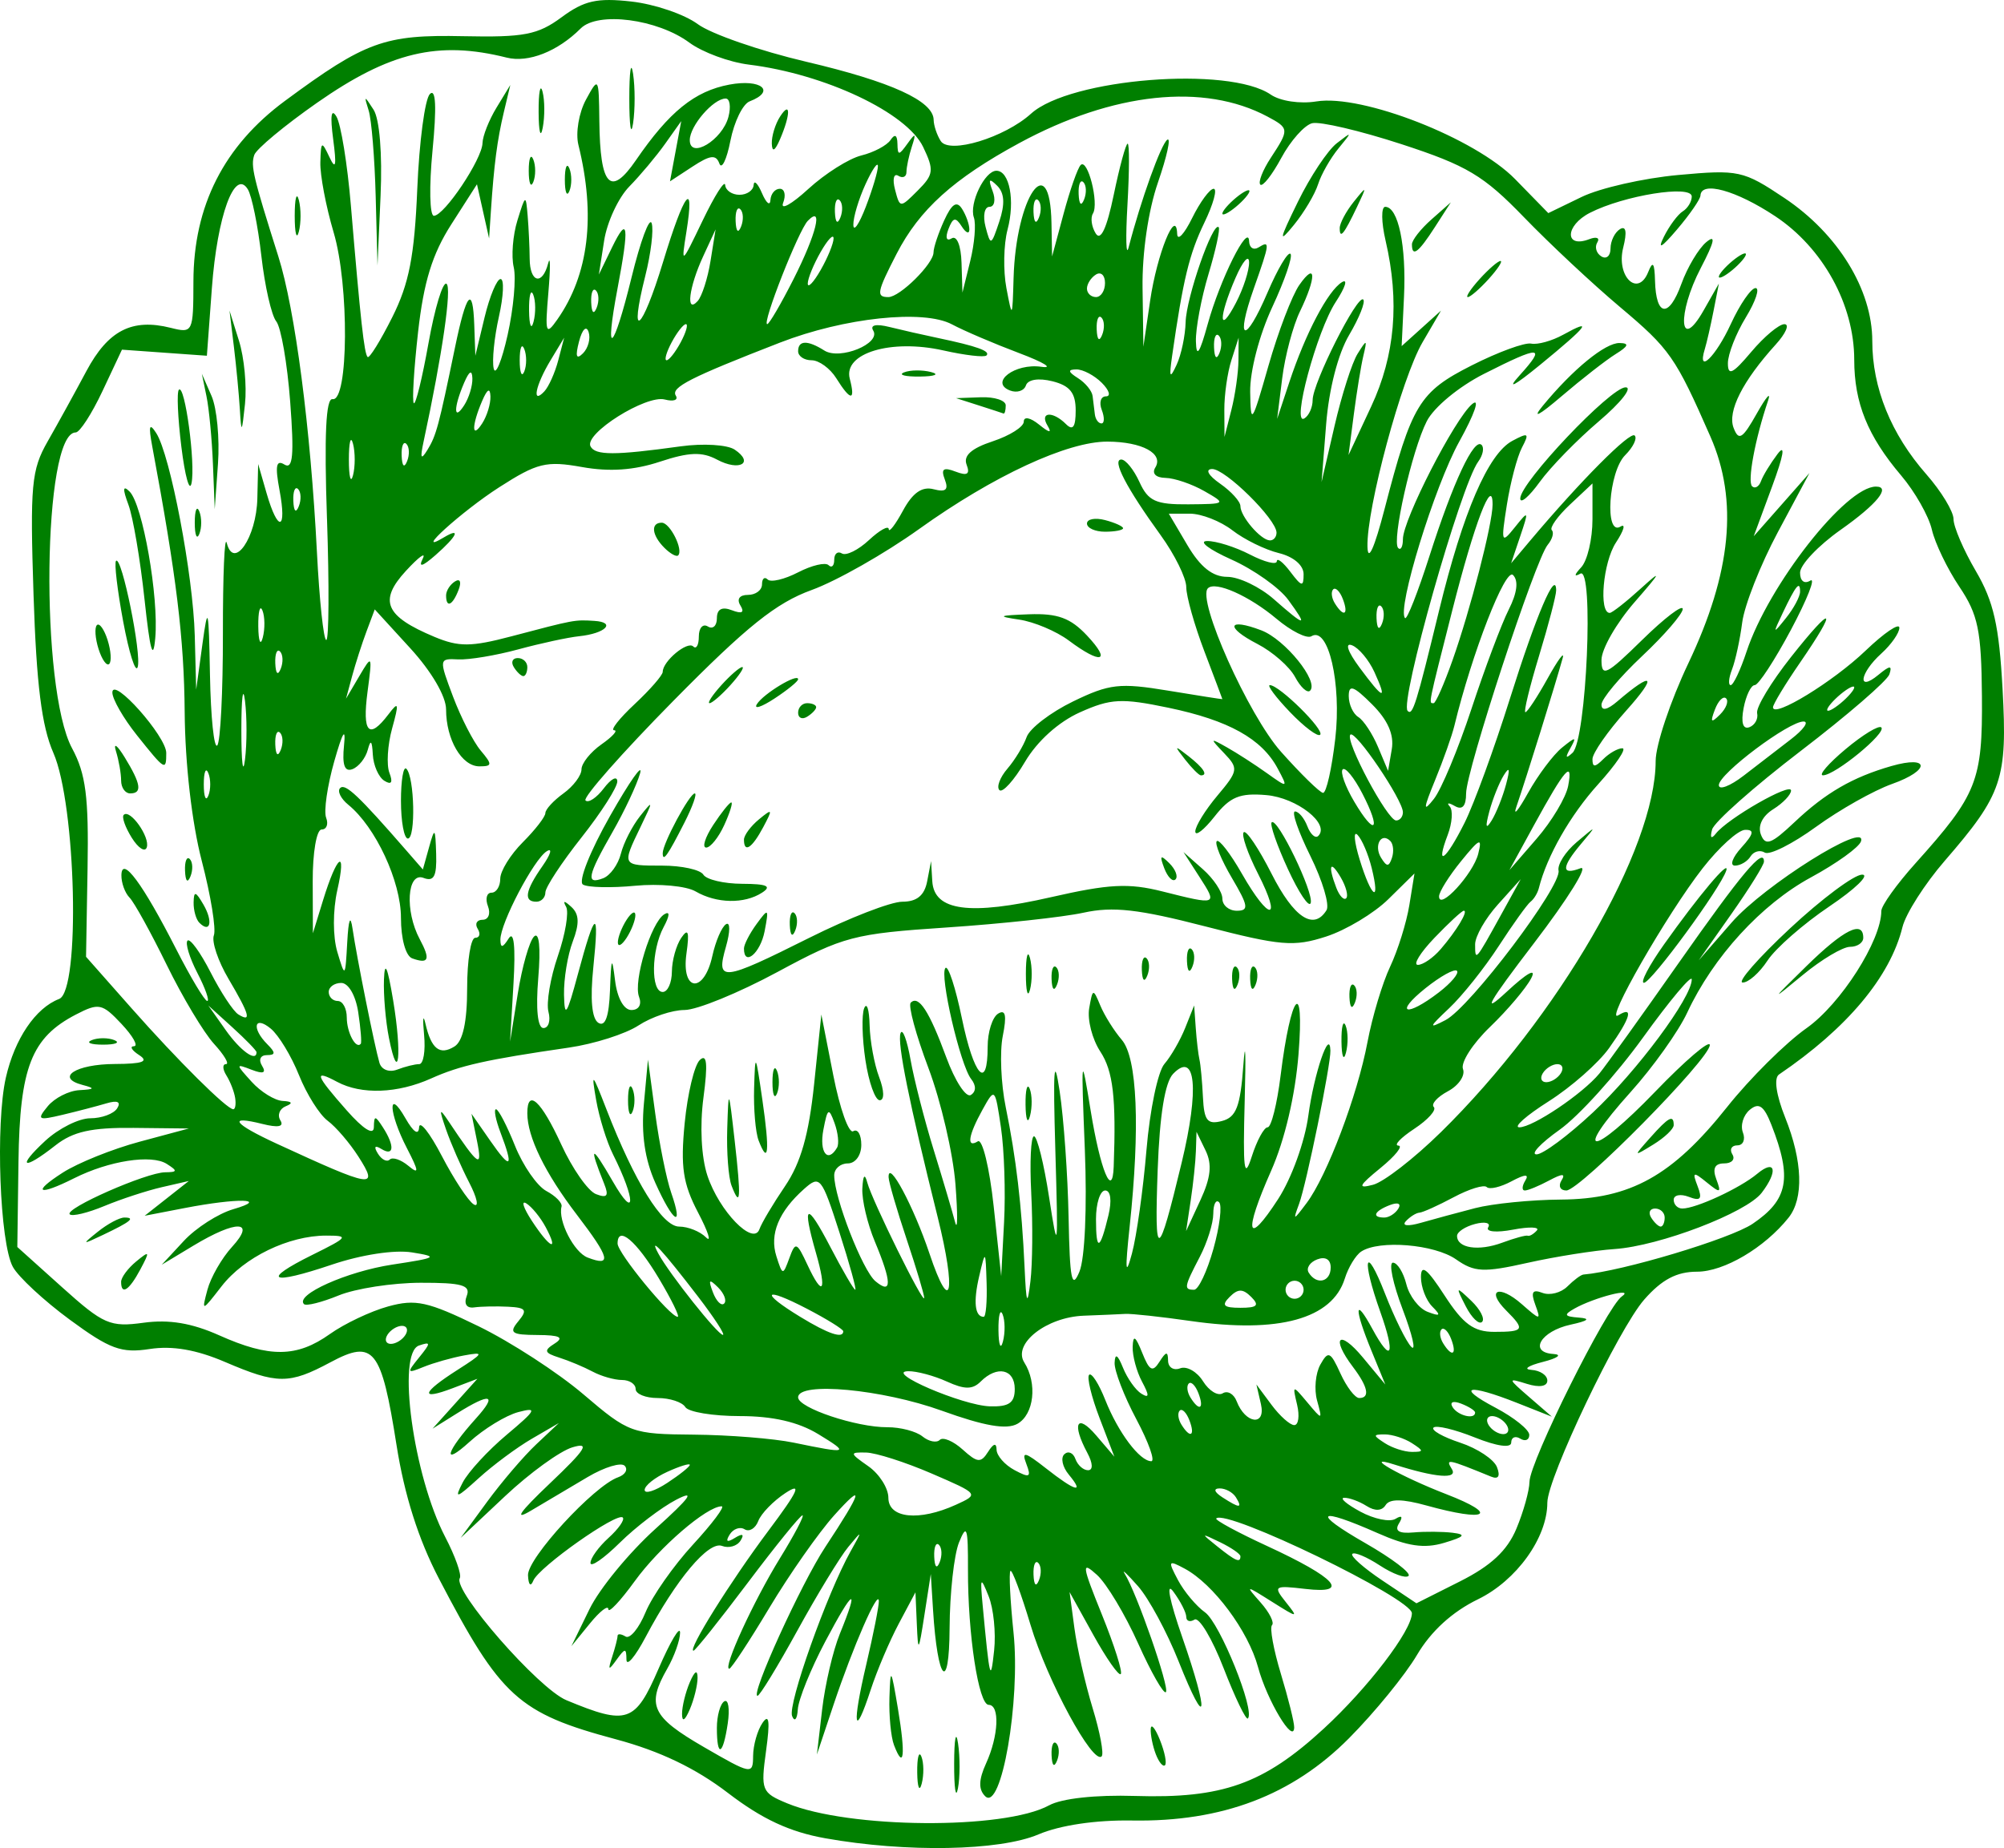 <?xml version="1.0"?><svg width="325.31" height="300.074" xmlns="http://www.w3.org/2000/svg">

 <g>
  <title>Layer 1</title>
  <path d="m133.954,298.483c-5.767,-1.028 -10.252,-3.117 -15.77,-7.345c-5.247,-4.021 -11.063,-6.809 -18.193,-8.721c-15.861,-4.254 -18.712,-6.843 -28.749,-26.11c-3.322,-6.375 -5.592,-13.53 -6.87,-21.642c-2.474,-15.709 -3.696,-17.24 -10.747,-13.46c-6.687,3.584 -8.618,3.577 -17.11,-0.063c-4.65,-1.994 -8.551,-2.664 -12.21,-2.1c-4.607,0.71 -6.466,0.028 -12.983,-4.764c-4.183,-3.076 -8.34,-6.934 -9.237,-8.574c-2.124,-3.882 -2.84,-23.216 -1.137,-30.721c1.432,-6.312 4.816,-11.313 8.649,-12.78c3.475,-1.33 2.765,-31.529 -0.94,-39.97c-1.891,-4.309 -2.743,-11.1 -3.215,-25.643c-0.578,-17.801 -0.348,-20.295 2.29,-24.91c1.613,-2.821 4.44,-7.954 6.282,-11.408c3.536,-6.628 7.412,-8.619 13.705,-7.039c3.589,0.901 3.663,0.749 3.678,-7.534c0.021,-12.281 4.949,-22.001 14.87,-29.328c13.061,-9.646 16.153,-10.769 28.914,-10.496c9.872,0.211 12.123,-0.222 15.982,-3.076c3.664,-2.709 5.755,-3.179 11.338,-2.55c3.766,0.424 8.608,2.074 10.761,3.666c2.153,1.592 10.079,4.341 17.614,6.111c13.789,3.237 20.641,6.364 20.682,9.439c0.013,0.915 0.529,2.459 1.147,3.432c1.382,2.175 10.36,-0.546 14.67,-4.447c6.325,-5.723 32.096,-7.772 38.901,-3.092c1.542,1.06 4.758,1.542 7.416,1.11c7.424,-1.205 25.768,5.973 32.264,12.626l5.379,5.509l5.416,-2.626c2.978,-1.444 10.031,-3.047 15.672,-3.562c9.818,-0.895 10.557,-0.735 17.249,3.741c8.689,5.812 14.255,14.877 14.255,23.217c0,7.618 3.04,15.11 8.787,21.656c2.42,2.757 4.401,6.026 4.401,7.264c0,1.239 1.632,5.037 3.627,8.441c2.883,4.921 3.771,8.843 4.332,19.139c0.799,14.652 -0.017,17.075 -9.396,27.912c-3.231,3.733 -6.313,8.564 -6.849,10.737c-2,8.102 -8.969,16.427 -20.051,23.951c-0.854,0.58 -0.458,3.319 1.011,6.99c2.835,7.085 3.035,13.145 0.537,16.269c-3.902,4.88 -10.474,8.757 -14.844,8.757c-3.311,0 -5.719,1.271 -8.573,4.524c-4.179,4.762 -15.733,28.988 -15.733,32.988c0,5.678 -5,12.64 -11.263,15.683c-4.17,2.026 -7.626,5.18 -9.89,9.028c-1.914,3.252 -6.875,9.333 -11.022,13.513c-9.221,9.291 -20.621,13.62 -35.228,13.378c-5.895,-0.098 -11.687,0.761 -15.199,2.254c-6.344,2.696 -21.47,2.971 -34.622,0.628zm36.35,-5.346c2.04,-1.119 7.56,-1.723 13.92,-1.523c14.205,0.446 20.888,-1.934 30.645,-10.913c7.194,-6.62 14.308,-15.935 14.324,-18.754c0.014,-2.397 -30.142,-17.009 -31.761,-15.39c-0.248,0.249 3.453,2.255 8.226,4.459c11.268,5.202 13.642,7.847 6.272,6.986c-5.107,-0.596 -5.284,-0.481 -3.225,2.109c2.11,2.655 2.042,2.654 -2.218,-0.026c-4.373,-2.751 -4.383,-2.751 -1.829,0.144c1.412,1.601 2.235,3.242 1.829,3.649c-0.406,0.406 0.245,3.979 1.447,7.94c1.201,3.961 2.17,7.861 2.153,8.667c-0.06,2.867 -4.417,-4.396 -5.867,-9.779c-1.587,-5.893 -7.262,-13.514 -11.923,-16.008c-2.667,-1.428 -2.748,-1.288 -1.074,1.865c0.994,1.874 2.97,4.232 4.389,5.24c2.41,1.711 8.179,16.004 6.955,17.229c-0.305,0.305 -2.077,-3.369 -3.936,-8.164c-1.86,-4.796 -3.985,-8.346 -4.723,-7.89c-0.738,0.456 -1.342,0.257 -1.342,-0.443c0,-0.699 -0.949,-2.551 -2.11,-4.116c-1.222,-1.648 -0.609,1.471 1.459,7.413c4.441,12.766 4.024,15.541 -0.59,3.925c-1.878,-4.73 -4.84,-10.217 -6.582,-12.193c-1.741,-1.976 -2.721,-2.894 -2.177,-2.041c1.934,3.035 7.345,18.581 6.694,19.232c-0.364,0.364 -2.392,-3.192 -4.506,-7.903c-2.114,-4.711 -5.122,-9.721 -6.684,-11.135c-2.546,-2.305 -2.462,-1.636 0.812,6.469c2.008,4.972 3.381,9.309 3.052,9.638c-0.329,0.329 -2.333,-2.532 -4.453,-6.36l-3.855,-6.959l0.785,5.862c0.432,3.223 1.764,9.066 2.959,12.983c1.196,3.917 1.855,7.441 1.464,7.831c-1.418,1.418 -8.819,-12.253 -11.539,-21.315c-1.533,-5.111 -3.005,-9.068 -3.27,-8.792c-0.265,0.275 -0.039,4.787 0.503,10.025c1.149,11.112 -1.986,29.174 -4.608,26.552c-1.106,-1.106 -1.06,-2.664 0.156,-5.334c2.032,-4.459 2.255,-9.495 0.42,-9.495c-1.643,0 -3.397,-11.462 -3.363,-21.98c0.022,-6.851 -0.195,-7.51 -1.453,-4.396c-0.813,2.015 -1.502,8.279 -1.53,13.921c-0.055,10.748 -1.962,8.667 -2.686,-2.931l-0.366,-5.861l-1.025,6.594c-0.958,6.159 -1.04,6.257 -1.246,1.487l-0.22,-5.107l-2.715,5.107c-1.493,2.808 -3.537,7.623 -4.542,10.7c-2.689,8.234 -3.085,5.939 -0.715,-4.14c1.136,-4.829 2.05,-9.439 2.031,-10.245c-0.049,-2.1 -4.201,7.405 -7.36,16.851l-2.696,8.059l0.853,-7.327c0.469,-4.029 1.76,-9.55 2.87,-12.267c3.25,-7.961 2.205,-7.399 -2.379,1.278c-2.341,4.432 -4.34,9.377 -4.442,10.989c-0.102,1.614 -0.519,2.103 -0.927,1.089c-0.747,-1.852 5.659,-19.9 9.487,-26.731c1.962,-3.503 1.946,-3.535 -0.366,-0.733c-1.33,1.612 -5.043,7.711 -8.251,13.554c-3.209,5.843 -6.127,10.623 -6.486,10.623c-1.212,0 7.108,-18.268 11.011,-24.177c6,-9.084 6.461,-10.73 1.435,-5.129c-2.531,2.821 -7.267,9.58 -10.525,15.02c-3.257,5.44 -6.186,9.89 -6.508,9.89c-1.099,0 3.935,-10.976 8.232,-17.949c2.359,-3.829 4.002,-6.961 3.651,-6.961c-0.35,0 -4.359,4.946 -8.908,10.99c-4.55,6.044 -8.499,10.99 -8.778,10.99c-1.023,0 5.99,-11.235 12.152,-19.466c4.872,-6.508 5.517,-7.934 2.779,-6.14c-1.962,1.285 -3.947,3.328 -4.412,4.54c-0.465,1.211 -1.464,1.82 -2.22,1.353c-0.756,-0.467 -1.851,-0.077 -2.434,0.866c-0.707,1.144 -0.421,1.321 0.857,0.531c1.243,-0.768 1.564,-0.612 0.913,0.442c-0.554,0.895 -1.907,1.282 -3.007,0.86c-2.186,-0.839 -7.465,5.458 -12.401,14.794c-1.699,3.212 -3.098,4.86 -3.111,3.663c-0.019,-1.911 -0.214,-1.909 -1.603,0.022c-1.315,1.828 -1.435,1.746 -0.71,-0.486c0.479,-1.476 0.87,-2.999 0.87,-3.383c0,-0.385 0.583,-0.339 1.296,0.101c0.712,0.44 2.175,-1.334 3.251,-3.943c1.076,-2.609 4.534,-7.546 7.683,-10.971c3.15,-3.426 5.251,-6.228 4.668,-6.228c-2.405,0 -10.113,6.635 -14.097,12.135c-2.346,3.239 -4.281,5.295 -4.298,4.57c-0.018,-0.726 -1.374,0.329 -3.014,2.344l-2.981,3.663l2.94,-6.026c1.617,-3.314 6.435,-9.179 10.706,-13.032c5.658,-5.104 6.572,-6.386 3.37,-4.723c-2.418,1.255 -6.539,4.395 -9.158,6.978c-2.619,2.583 -4.762,4.06 -4.762,3.284c0,-0.777 1.323,-2.609 2.94,-4.073c1.617,-1.463 2.652,-2.947 2.301,-3.298c-0.922,-0.922 -13.636,8.052 -14.521,10.249c-0.43,1.068 -0.794,0.697 -0.861,-0.876c-0.117,-2.754 10.689,-14.515 14.612,-15.904c1.168,-0.413 1.657,-1.253 1.087,-1.866c-0.57,-0.613 -3.265,0.2 -5.988,1.807c-2.723,1.606 -6.872,4.066 -9.221,5.466c-2.877,1.716 -1.88,0.276 3.057,-4.415c5.862,-5.569 6.594,-6.742 3.663,-5.862c-2.015,0.604 -6.921,4.161 -10.903,7.903l-7.239,6.805l4.293,-5.862c2.361,-3.223 5.948,-7.42 7.972,-9.325l3.68,-3.464l-4.396,2.555c-2.418,1.405 -6.295,4.283 -8.615,6.395c-3.66,3.33 -4.006,3.426 -2.607,0.719c0.887,-1.716 4.104,-5.212 7.15,-7.769c4.804,-4.033 5.052,-4.521 1.875,-3.676c-2.015,0.536 -5.578,2.714 -7.919,4.839c-4.549,4.131 -3.854,1.638 1.066,-3.828c3.534,-3.925 2.377,-4.228 -3.089,-0.807l-3.978,2.49l3.641,-4.05l3.641,-4.049l-4.008,1.523c-5.388,2.049 -5.058,0.759 0.755,-2.952c4.315,-2.756 4.418,-2.978 1.099,-2.365c-2.015,0.371 -4.982,1.213 -6.594,1.871c-2.697,1.1 -2.755,0.979 -0.733,-1.515c1.954,-2.41 1.954,-2.628 0,-1.963c-3.64,1.238 -0.912,21.152 4.258,31.083c1.635,3.141 2.701,6.153 2.368,6.692c-1.199,1.94 12.764,17.927 17.305,19.813c9.888,4.108 11.158,3.674 14.958,-5.109c1.919,-4.432 3.491,-7.07 3.495,-5.861c0.004,1.209 -0.936,3.847 -2.087,5.861c-3.395,5.938 -2.524,7.807 5.916,12.697c7.761,4.496 8.005,4.54 8.026,1.465c0.013,-1.745 0.699,-4.161 1.526,-5.37c1.076,-1.573 1.241,-0.286 0.579,4.53c-0.884,6.43 -0.732,6.808 3.424,8.529c9.972,4.131 35.234,4.324 42.521,0.326zm-15.416,-6.791c0.011,-4.029 0.295,-5.504 0.632,-3.277c0.337,2.228 0.328,5.525 -0.02,7.327c-0.348,1.802 -0.623,-0.02 -0.612,-4.05zm-5.995,1.465c-0.03,-2.417 0.274,-3.584 0.676,-2.592c0.401,0.992 0.425,2.97 0.054,4.396c-0.372,1.426 -0.7,0.614 -0.73,-1.804zm21.81,-2.808c-0.064,-1.545 0.282,-2.41 0.769,-1.923c0.487,0.487 0.539,1.75 0.116,2.808c-0.468,1.169 -0.815,0.822 -0.885,-0.885zm16.916,-0.179c-0.503,-1.309 -0.872,-3.151 -0.821,-4.093c0.051,-0.941 0.725,-0.132 1.497,1.798c0.772,1.931 1.141,3.772 0.821,4.093c-0.321,0.321 -0.995,-0.488 -1.497,-1.798zm-42.494,-1.465c-0.502,-1.31 -0.836,-4.8 -0.741,-7.756c0.158,-4.948 0.269,-4.797 1.389,1.905c1.251,7.482 0.966,10.057 -0.648,5.851zm-28.754,-2.788c0,-1.967 0.54,-3.91 1.2,-4.318c0.66,-0.408 0.915,1.201 0.566,3.577c-0.768,5.236 -1.766,5.655 -1.766,0.741zm-5.655,-2.284c0,-1.209 0.566,-3.517 1.259,-5.129c0.794,-1.847 1.259,-2.118 1.259,-0.732c0,1.209 -0.566,3.516 -1.259,5.128c-0.794,1.848 -1.259,2.118 -1.259,0.733zm49.77,-19.099c-1.313,-3.277 -1.403,-3.136 -0.966,1.515c1.133,12.055 1.283,12.64 1.858,7.276c0.306,-2.848 -0.095,-6.804 -0.892,-8.791zm85.672,-10.972c1.149,-2.751 2.105,-6.177 2.123,-7.613c0.043,-3.295 12.537,-28.381 14.991,-30.099c2.227,-1.558 -4.505,0.171 -7.698,1.977c-1.788,1.012 -1.651,1.284 0.733,1.462c1.953,0.145 1.504,0.526 -1.345,1.143c-4.851,1.051 -6.884,4.499 -2.807,4.762c1.491,0.097 0.73,0.671 -1.709,1.292c-2.418,0.615 -3.242,1.197 -1.832,1.292c1.41,0.096 2.564,0.877 2.564,1.738c0,0.949 -1.296,1.16 -3.297,0.537c-3.188,-0.992 -3.176,-0.922 0.367,2.147l3.663,3.173l-5.674,-2.246c-7.962,-3.15 -10.049,-2.68 -3.484,0.786c3.022,1.595 5.495,3.583 5.495,4.417c0,0.834 -0.66,1.109 -1.466,0.611c-0.805,-0.498 -1.465,-0.212 -1.465,0.635c0,0.939 -2.309,0.616 -5.922,-0.83c-3.257,-1.303 -6.268,-2.023 -6.692,-1.599c-0.423,0.423 1.524,1.527 4.327,2.452c2.804,0.925 5.493,2.713 5.976,3.972c0.57,1.484 0.228,2.025 -0.969,1.535c-7.076,-2.891 -7.433,-2.96 -6.362,-1.226c1.049,1.696 -2.641,1.404 -9.362,-0.743c-5.433,-1.735 1.012,1.937 8.467,4.824c8.712,3.373 6.618,4.569 -3.22,1.837c-3.903,-1.084 -5.992,-1.105 -6.632,-0.069c-0.595,0.963 -1.72,1.016 -3.094,0.147c-1.188,-0.751 -2.819,-1.349 -3.625,-1.329c-0.806,0.02 0.364,1.028 2.599,2.24c2.235,1.213 4.81,1.744 5.721,1.181c1.04,-0.643 1.25,-0.366 0.565,0.744c-0.75,1.212 -0.015,1.672 2.337,1.463c1.887,-0.167 4.75,-0.145 6.362,0.05c2.277,0.275 1.97,0.641 -1.374,1.64c-3.227,0.964 -5.934,0.566 -10.81,-1.591c-9.766,-4.32 -10.823,-3.439 -1.966,1.64c4.306,2.469 7.458,4.86 7.005,5.313c-0.452,0.453 -2.549,-0.308 -4.659,-1.69c-2.11,-1.383 -4.121,-2.229 -4.469,-1.88c-0.349,0.348 1.852,2.295 4.889,4.326l5.522,3.694l7.069,-3.556c5.043,-2.538 7.666,-4.99 9.158,-8.559zm-77.616,5.558c-0.487,-0.487 -0.834,0.378 -0.77,1.923c0.07,1.707 0.417,2.054 0.885,0.885c0.423,-1.058 0.371,-2.321 -0.115,-2.808zm-16.119,-2.931c-0.487,-0.487 -0.833,0.379 -0.769,1.923c0.07,1.707 0.417,2.055 0.885,0.886c0.423,-1.058 0.371,-2.322 -0.116,-2.809zm48.935,1.853c0,-0.375 -1.483,-1.4 -3.297,-2.279c-3.166,-1.534 -3.184,-1.507 -0.452,0.681c2.989,2.395 3.749,2.719 3.749,1.598zm-46.171,-8.371c3.765,-1.716 3.743,-1.744 -3.961,-5.07c-4.261,-1.839 -9.048,-3.371 -10.637,-3.403c-2.713,-0.055 -2.69,0.082 0.366,2.222c1.791,1.255 3.256,3.563 3.256,5.129c0,3.34 4.989,3.85 10.976,1.122zm45.438,-1.205c-0.498,-0.806 -1.69,-1.455 -2.65,-1.443c-1.049,0.013 -0.868,0.589 0.453,1.443c2.815,1.819 3.322,1.819 2.197,0zm-88.65,-5.266c0,-0.293 -1.649,0.218 -3.663,1.136c-2.015,0.918 -3.664,2.238 -3.664,2.933c0,0.696 1.649,0.184 3.664,-1.136c2.014,-1.32 3.663,-2.64 3.663,-2.933zm61.513,1.567c-1.019,-1.228 -1.34,-2.712 -0.711,-3.297c0.628,-0.585 1.436,-0.239 1.796,0.768c0.36,1.008 1.282,1.832 2.049,1.832c0.84,0 0.792,-1.126 -0.122,-2.834c-2.556,-4.776 -1.687,-6.481 1.439,-2.823l2.957,3.459l-2.408,-6.288c-1.324,-3.459 -2.083,-6.612 -1.688,-7.008c0.395,-0.395 1.576,1.446 2.623,4.091c2.087,5.272 5.593,9.938 7.468,9.938c0.658,0 -0.433,-3.066 -2.425,-6.813c-1.992,-3.746 -3.58,-7.867 -3.529,-9.158c0.064,-1.612 0.49,-1.361 1.362,0.801c0.699,1.731 2.042,3.624 2.984,4.207c1.29,0.797 1.315,0.313 0.103,-1.952c-0.886,-1.656 -1.57,-4.208 -1.519,-5.672c0.07,-1.991 0.457,-1.748 1.541,0.968c1.182,2.962 1.698,3.231 2.815,1.465c1.069,-1.69 1.373,-1.728 1.39,-0.174c0.013,1.093 0.894,1.654 1.96,1.245c1.065,-0.409 2.735,0.535 3.711,2.098c0.976,1.563 2.417,2.444 3.202,1.959c0.785,-0.486 1.804,0.097 2.263,1.295c1.42,3.699 4.775,4.093 3.939,0.463l-0.734,-3.187l2.449,3.296c1.346,1.814 3.008,3.297 3.693,3.297c0.685,0 0.894,-1.483 0.466,-3.297c-0.771,-3.264 -0.754,-3.267 1.679,-0.366c2.432,2.902 2.448,2.899 1.559,-0.337c-0.494,-1.797 -0.253,-4.42 0.536,-5.829c1.279,-2.287 1.629,-2.133 3.255,1.436c1.001,2.199 2.375,3.997 3.051,3.997c1.796,0 1.432,-1.808 -1.014,-5.042c-3.664,-4.844 -2.26,-6.204 1.602,-1.551l3.648,4.396l-2.235,-5.448c-2.86,-6.968 -2.784,-8.968 0.135,-3.581c3.102,5.723 3.788,4.261 1.291,-2.75c-3.113,-8.739 -2.476,-11.269 0.754,-2.997c1.547,3.963 3.473,7.865 4.279,8.671c0.807,0.807 0.172,-1.94 -1.41,-6.105c-1.582,-4.165 -2.292,-7.572 -1.577,-7.572c0.716,0 1.696,1.576 2.18,3.502c0.483,1.925 2.038,3.943 3.455,4.482c2.067,0.787 2.214,0.616 0.746,-0.864c-1.008,-1.015 -1.832,-3.164 -1.832,-4.776c0,-2.171 0.993,-1.399 3.832,2.98c3.017,4.652 4.733,5.91 8.06,5.91c4.863,0 5.062,-0.351 1.959,-3.454c-3.378,-3.378 -1.188,-4.3 2.507,-1.055c3.057,2.684 3.147,2.687 2.19,0.072c-0.743,-2.031 -0.443,-2.515 1.175,-1.894c1.194,0.459 3.015,-0.01 4.046,-1.04c1.031,-1.031 2.204,-1.902 2.607,-1.935c6.262,-0.521 23.85,-5.798 27.464,-8.24c5.772,-3.902 6.439,-7.41 3.053,-16.058c-1.22,-3.116 -2.031,-3.684 -3.51,-2.457c-1.058,0.878 -1.562,2.537 -1.121,3.687c0.441,1.15 0.034,2.091 -0.906,2.091c-0.94,0 -1.301,0.659 -0.803,1.465c0.498,0.806 -0.102,1.466 -1.333,1.466c-1.521,0 -1.93,0.821 -1.277,2.564c0.846,2.258 0.661,2.321 -1.545,0.525c-2.217,-1.803 -2.388,-1.731 -1.485,0.621c0.796,2.075 0.481,2.453 -1.432,1.719c-1.349,-0.518 -2.452,-0.303 -2.452,0.478c0,0.78 0.628,1.419 1.396,1.419c2.235,0 9.366,-3.308 12.158,-5.639c2.957,-2.47 3.435,-0.458 0.732,3.081c-2.478,3.245 -16.578,8.641 -23.875,9.137c-3.259,0.221 -9.615,1.228 -14.124,2.237c-7.168,1.604 -8.63,1.534 -11.618,-0.56c-3.505,-2.455 -12.471,-3.197 -15.391,-1.273c-0.899,0.592 -2.1,2.567 -2.668,4.389c-2.045,6.551 -10.724,8.944 -25.004,6.893c-4.835,-0.695 -9.616,-1.215 -10.623,-1.155c-1.008,0.059 -4.039,0.19 -6.736,0.291c-6.075,0.226 -11.588,4.555 -9.668,7.591c2.153,3.402 1.588,8.45 -1.114,9.963c-1.768,0.989 -5.357,0.367 -12.266,-2.125c-9.692,-3.497 -23.334,-4.766 -23.334,-2.172c0,1.714 9.465,4.883 14.498,4.854c2.1,-0.012 4.659,0.659 5.686,1.491c1.027,0.832 2.292,1.087 2.811,0.568c0.52,-0.52 2.193,0.184 3.718,1.564c2.391,2.165 2.958,2.216 4.126,0.37c0.871,-1.377 1.361,-1.505 1.376,-0.36c0.012,0.979 1.326,2.478 2.92,3.331c2.459,1.316 2.749,1.164 1.915,-1.01c-0.81,-2.111 -0.255,-1.988 3.161,0.699c4.813,3.786 6.365,4.214 3.719,1.026zm64.45,-27.313c-1.678,-3.272 -1.638,-3.311 0.893,-0.893c1.457,1.391 2.247,2.931 1.755,3.422c-0.491,0.491 -1.682,-0.647 -2.648,-2.529zm-105.118,20.749c-3.236,-1.973 -7.382,-2.925 -12.735,-2.925c-4.365,0 -8.345,-0.659 -8.843,-1.465c-0.498,-0.806 -2.515,-1.466 -4.482,-1.466c-1.967,0 -3.577,-0.659 -3.577,-1.465c0,-0.806 -0.998,-1.465 -2.218,-1.465c-1.219,0 -3.363,-0.611 -4.762,-1.358c-1.399,-0.748 -3.845,-1.772 -5.434,-2.277c-2.416,-0.768 -2.536,-1.142 -0.733,-2.283c1.581,-1 0.838,-1.37 -2.785,-1.386c-4.225,-0.019 -4.677,-0.341 -3.118,-2.221c1.531,-1.844 1.266,-2.225 -1.652,-2.371c-1.912,-0.096 -4.39,-0.046 -5.507,0.11c-1.233,0.172 -1.706,-0.562 -1.205,-1.868c0.667,-1.738 -0.775,-2.148 -7.494,-2.132c-4.576,0.011 -10.564,0.938 -13.307,2.061c-2.743,1.122 -5.273,1.755 -5.622,1.406c-1.503,-1.503 6.974,-5.298 14.333,-6.415c7.303,-1.108 7.58,-1.281 3.182,-1.984c-2.823,-0.451 -8.199,0.372 -12.991,1.99c-10.032,3.386 -11.597,2.587 -3.134,-1.602c5.808,-2.875 5.977,-3.113 2.212,-3.114c-6.094,-0.001 -13.323,3.505 -16.992,8.244c-3.196,4.127 -3.241,4.138 -2.284,0.547c0.537,-2.015 2.335,-5.147 3.995,-6.96c3.958,-4.325 0.729,-4.424 -6.285,-0.192l-5.128,3.093l3.583,-3.864c1.97,-2.125 5.597,-4.449 8.059,-5.165c5.924,-1.721 0.705,-1.841 -7.898,-0.181l-6.513,1.257l3.583,-2.823l3.583,-2.824l-4.396,1.01c-2.418,0.556 -6.61,1.93 -9.316,3.054c-2.706,1.124 -5.234,1.731 -5.617,1.348c-0.917,-0.917 12.423,-6.796 15.486,-6.824c2.014,-0.019 2.052,-0.229 0.249,-1.37c-2.484,-1.571 -9.376,-0.5 -15.015,2.334c-5.84,2.935 -6.972,2.37 -1.84,-0.919c2.453,-1.573 8.058,-3.826 12.455,-5.008l7.995,-2.149l-8.961,-0.096c-6.844,-0.074 -9.841,0.596 -12.686,2.834c-5.262,4.14 -6.383,3.645 -1.66,-0.733c2.174,-2.014 5.466,-3.663 7.316,-3.663c1.85,0 3.814,-0.73 4.365,-1.622c0.65,-1.053 0.038,-1.334 -1.745,-0.802c-1.511,0.451 -4.726,1.29 -7.144,1.865c-3.98,0.946 -4.205,0.814 -2.385,-1.396c1.106,-1.342 3.414,-2.517 5.129,-2.611c2.503,-0.136 2.608,-0.303 0.535,-0.843c-4.521,-1.179 -1.136,-3.382 5.233,-3.405c4.505,-0.017 5.556,-0.401 3.943,-1.443c-1.209,-0.781 -1.588,-1.43 -0.844,-1.443c0.745,-0.012 -0.167,-1.642 -2.027,-3.622c-3.128,-3.329 -3.681,-3.445 -7.364,-1.54c-7.259,3.754 -9.149,8.576 -9.357,23.869l-0.189,13.895l7.29,6.554c6.698,6.022 7.77,6.488 13.2,5.744c4.126,-0.566 7.836,0.052 12.285,2.044c8.164,3.655 12.609,3.604 17.959,-0.206c2.364,-1.684 6.618,-3.701 9.454,-4.484c4.469,-1.234 6.423,-0.807 14.665,3.208c5.23,2.548 12.907,7.533 17.06,11.078c7.34,6.265 7.841,6.448 17.896,6.53c5.69,0.047 12.982,0.63 16.206,1.297c8.917,1.844 9.157,1.761 3.994,-1.387zm-113.159,-24.725c0,-0.707 1.097,-2.191 2.438,-3.297c2.211,-1.823 2.274,-1.704 0.681,1.286c-1.817,3.41 -3.119,4.249 -3.119,2.011zm-3.749,-8.158c1.564,-1.253 3.488,-2.279 4.274,-2.279c1.862,0 1.03,0.677 -3.455,2.813c-3.454,1.645 -3.501,1.615 -0.819,-0.534zm-1.013,-31.09c1.007,-0.406 2.656,-0.406 3.663,0c1.007,0.407 0.183,0.739 -1.832,0.739c-2.015,0 -2.839,-0.332 -1.832,-0.739zm214.3,65.444c-1.209,-0.781 -3.187,-1.42 -4.396,-1.42c-1.954,0 -1.954,0.157 0,1.42c1.209,0.781 3.187,1.42 4.396,1.42c1.954,0 1.954,-0.157 0,-1.42zm-36.127,-3.726c-0.477,-1.244 -1.182,-1.947 -1.566,-1.563c-0.384,0.384 -0.264,1.401 0.267,2.261c1.445,2.338 2.29,1.884 1.299,-0.698zm51.512,0.795c-0.498,-0.806 -1.565,-1.465 -2.37,-1.465c-0.806,0 -1.058,0.659 -0.56,1.465c0.498,0.806 1.565,1.466 2.371,1.466c0.806,0 1.058,-0.66 0.559,-1.466zm-5.128,-2.041c0,-0.317 -1.023,-0.968 -2.274,-1.448c-1.304,-0.501 -1.892,-0.255 -1.379,0.576c0.861,1.392 3.653,2.059 3.653,0.872zm-74.73,-3.82c0,-3.244 -2.868,-3.873 -5.529,-1.212c-1.314,1.315 -2.605,1.315 -5.49,0c-2.075,-0.945 -4.895,-1.701 -6.268,-1.68c-3.998,0.062 8.811,5.573 13.257,5.704c3.092,0.091 4.03,-0.563 4.03,-2.812zm29.811,0.67c-0.477,-1.244 -1.182,-1.947 -1.566,-1.563c-0.384,0.384 -0.263,1.401 0.268,2.261c1.445,2.338 2.289,1.884 1.298,-0.698zm-31.781,-12.786c-0.401,-0.992 -0.705,0.174 -0.675,2.592c0.03,2.417 0.358,3.229 0.729,1.803c0.372,-1.425 0.348,-3.403 -0.054,-4.395zm72.81,3.994c-0.478,-1.244 -1.182,-1.947 -1.566,-1.563c-0.384,0.384 -0.264,1.402 0.267,2.261c1.445,2.338 2.289,1.884 1.299,-0.698zm-169.748,-0.67c0.498,-0.806 0.246,-1.465 -0.56,-1.465c-0.806,0 -1.873,0.659 -2.371,1.465c-0.498,0.806 -0.246,1.466 0.56,1.466c0.806,0 1.873,-0.66 2.371,-1.466zm47.485,-6.227c-5.778,-7.527 -8.099,-10.042 -6.426,-6.96c1.805,3.323 9.638,13.187 10.473,13.187c0.403,0 -1.419,-2.802 -4.047,-6.227zm23.582,5.643c0,-0.322 -2.638,-1.96 -5.861,-3.64c-7.038,-3.669 -7.792,-2.771 -1.099,1.31c4.561,2.781 6.96,3.584 6.96,2.33zm-29.915,-8.56c-3.641,-6.106 -6.718,-8.708 -6.718,-5.682c0,1.534 8.502,11.896 9.76,11.896c0.365,0 -1.004,-2.796 -3.042,-6.214zm53.186,0.719c-0.17,-5.403 -0.19,-5.421 -1.204,-1.099c-0.975,4.163 -0.706,6.594 0.732,6.594c0.355,0 0.568,-2.473 0.472,-5.495zm-43.603,0.708c-1.448,-1.436 -1.616,-1.268 -0.821,0.82c0.551,1.446 1.37,2.259 1.821,1.808c0.451,-0.452 0.001,-1.634 -1,-2.628zm50.85,-15.269c-0.264,-5.091 -0.062,-9.255 0.448,-9.253c0.51,0.001 1.613,4.454 2.449,9.894c1.433,9.313 1.492,8.864 1.012,-7.693c-0.385,-13.243 -0.211,-15.594 0.702,-9.525c0.668,4.433 1.321,13.664 1.451,20.514c0.194,10.126 0.523,11.77 1.758,8.792c0.885,-2.13 1.253,-10.407 0.88,-19.781c-0.619,-15.574 -0.587,-15.788 0.951,-6.336c1.567,9.629 3.537,14.413 3.733,9.066c0.411,-11.208 -0.09,-15.512 -2.174,-18.693c-1.315,-2.007 -2.126,-5.171 -1.803,-7.031c0.562,-3.232 0.642,-3.252 1.801,-0.451c0.667,1.612 2.237,4.121 3.489,5.577c2.516,2.924 2.992,14.239 1.276,30.323c-0.761,7.137 -0.669,8.239 0.368,4.396c0.761,-2.821 1.825,-10.404 2.365,-16.851c0.54,-6.448 1.849,-12.725 2.909,-13.951c1.061,-1.225 2.581,-3.863 3.378,-5.861l1.45,-3.633l0.262,3.663c0.144,2.015 0.415,4.323 0.602,5.129c0.187,0.806 0.441,3.546 0.564,6.09c0.184,3.822 0.721,4.495 3.088,3.876c2.315,-0.606 2.98,-2.334 3.469,-9.021c0.332,-4.549 0.433,-2.008 0.223,5.649c-0.309,11.32 -0.096,13.03 1.139,9.158c0.836,-2.62 1.998,-4.763 2.584,-4.763c0.585,0 1.533,-3.791 2.106,-8.425c1.656,-13.394 3.904,-16.069 2.906,-3.459c-0.529,6.684 -2.23,13.934 -4.446,18.944c-4.515,10.208 -3.961,12.455 1.133,4.599c2.186,-3.372 4.34,-9.331 4.912,-13.593c0.909,-6.766 3.467,-14.289 3.577,-10.521c0.067,2.305 -3.888,21.657 -5.092,24.911c-1.014,2.742 -0.935,2.732 1.237,-0.165c3.313,-4.42 8.247,-17.478 9.875,-26.135c0.766,-4.071 2.42,-9.579 3.675,-12.239c1.255,-2.661 2.658,-7.154 3.117,-9.986l0.836,-5.148l-4.237,4.172c-2.33,2.294 -6.879,5.027 -10.11,6.073c-5.235,1.695 -7.366,1.516 -19.606,-1.647c-10.851,-2.805 -15,-3.272 -19.769,-2.229c-3.32,0.726 -13.29,1.805 -22.155,2.398c-15.197,1.015 -16.771,1.429 -27.544,7.239c-6.284,3.39 -13.066,6.163 -15.071,6.163c-2.005,0 -5.37,1.13 -7.478,2.511c-2.108,1.381 -7.195,3 -11.304,3.597c-13.434,1.953 -17.662,2.9 -22.346,5.004c-5.455,2.452 -11.322,2.666 -15.261,0.558c-3.87,-2.071 -3.575,-1.185 1.538,4.616c2.712,3.077 4.39,4.126 4.418,2.762c0.041,-1.953 0.204,-1.953 1.466,0c1.94,3.002 1.825,4.792 -0.226,3.524c-1.081,-0.668 -1.292,-0.4 -0.586,0.743c0.608,0.985 1.474,1.422 1.923,0.972c0.45,-0.449 1.804,0.001 3.01,1.002c1.792,1.487 1.75,0.962 -0.231,-2.871c-2.957,-5.72 -3.156,-9.959 -0.226,-4.835c1.3,2.273 2.14,2.829 2.214,1.465c0.066,-1.208 1.727,0.889 3.692,4.662c1.964,3.773 4.296,7.307 5.181,7.854c0.885,0.547 0.551,-1.052 -0.742,-3.552c-1.293,-2.501 -2.98,-6.365 -3.748,-8.587c-1.18,-3.413 -1.118,-3.622 0.399,-1.349c4.891,7.332 5.547,7.783 4.615,3.17l-0.889,-4.395l3.055,4.395c3.347,4.817 3.841,4.406 1.645,-1.369c-0.786,-2.068 -1.11,-3.759 -0.721,-3.759c0.39,0 1.771,2.657 3.071,5.904c1.299,3.247 3.595,6.564 5.102,7.37c1.507,0.807 2.616,1.941 2.464,2.522c-0.603,2.307 2.016,7.429 4.234,8.28c3.984,1.529 3.625,0.088 -1.722,-6.915c-5.206,-6.818 -8.068,-12.68 -8.068,-16.524c0,-4.09 2.256,-2.013 5.504,5.068c1.809,3.943 4.351,7.577 5.649,8.075c1.805,0.693 2.116,0.299 1.324,-1.675c-2.556,-6.366 -2.108,-6.488 1.403,-0.383c3.739,6.499 3.761,3.05 0.03,-4.396c-1.01,-2.014 -2.238,-5.971 -2.73,-8.791c-0.814,-4.667 -0.664,-4.535 1.662,1.465c4.564,11.772 9.073,19.049 11.803,19.049c1.435,0 3.391,0.783 4.349,1.741c0.957,0.957 0.382,-0.856 -1.28,-4.03c-2.454,-4.688 -2.861,-7.407 -2.171,-14.498c0.467,-4.8 1.572,-9.416 2.455,-10.257c1.159,-1.105 1.324,0.593 0.593,6.112c-0.607,4.581 -0.351,9.646 0.638,12.644c1.91,5.788 7.471,11.511 8.455,8.702c0.343,-0.981 2.215,-4.127 4.159,-6.991c2.548,-3.756 3.862,-8.367 4.711,-16.533l1.177,-11.325l1.94,9.877c1.067,5.432 2.525,9.514 3.241,9.071c0.717,-0.442 1.303,0.553 1.303,2.213c0,1.705 -0.956,3.017 -2.198,3.017c-1.209,0 -2.198,0.871 -2.198,1.937c0,3.639 4.605,15.461 6.7,17.2c2.703,2.243 2.669,0.186 -0.106,-6.456c-1.209,-2.893 -2.122,-6.765 -2.028,-8.605c0.11,-2.178 0.391,-2.513 0.805,-0.96c0.779,2.923 9.172,19.938 9.236,18.724c0.025,-0.479 -1.257,-4.765 -2.849,-9.524c-1.592,-4.759 -2.911,-9.294 -2.931,-10.078c-0.076,-3.011 4.06,4.721 6.642,12.415c3.484,10.384 4.387,6.344 1.326,-5.936c-4.627,-18.563 -6.596,-28.323 -6.027,-29.864c0.318,-0.861 1.047,1.072 1.62,4.296c0.573,3.223 2.264,9.817 3.758,14.653c1.494,4.835 3.057,10.11 3.473,11.722c0.417,1.612 0.444,-1.151 0.061,-6.14c-0.383,-4.989 -2.357,-13.48 -4.385,-18.869c-2.029,-5.389 -3.322,-10.165 -2.873,-10.613c1.285,-1.286 3.007,1.364 5.776,8.89c1.411,3.833 3.201,6.577 3.977,6.097c0.864,-0.534 0.89,-1.533 0.067,-2.574c-1.79,-2.265 -5.208,-17.026 -4.181,-18.053c0.445,-0.445 1.64,3.217 2.657,8.138c1.947,9.429 4.192,11.912 4.192,4.637c0,-2.37 0.762,-4.78 1.694,-5.356c1.212,-0.75 1.428,0.281 0.759,3.628c-0.514,2.571 -0.296,7.784 0.485,11.584c1.677,8.162 2.588,15.903 3.053,25.958c0.278,6.014 0.448,6.425 0.95,2.293c0.336,-2.768 0.396,-9.198 0.132,-14.29zm-61.023,-1.694c-1.708,-3.815 -2.308,-7.951 -1.859,-12.822l0.663,-7.189l1.187,8.792c0.652,4.835 1.816,10.605 2.586,12.821c2.075,5.971 0.327,4.884 -2.577,-1.602zm12.37,0.446c-0.503,-1.309 -0.817,-5.459 -0.698,-9.221c0.21,-6.694 0.236,-6.652 1.212,1.951c1.064,9.39 0.945,11.073 -0.514,7.27zm4.396,-7.326c-0.503,-1.31 -0.832,-5.13 -0.731,-8.489c0.175,-5.857 0.231,-5.777 1.349,1.946c1.203,8.305 0.977,10.699 -0.618,6.543zm43.331,-5.805c-0.03,-2.417 0.274,-3.584 0.675,-2.592c0.401,0.992 0.426,2.97 0.054,4.396c-0.371,1.426 -0.7,0.614 -0.729,-1.804zm-64.528,-0.732c0,-2.015 0.333,-2.839 0.739,-1.832c0.407,1.007 0.407,2.656 0,3.663c-0.406,1.008 -0.739,0.183 -0.739,-1.831zm23.445,-2.931c0,-2.015 0.333,-2.839 0.739,-1.832c0.406,1.008 0.406,2.656 0,3.664c-0.406,1.007 -0.739,0.183 -0.739,-1.832zm15.091,-3.572c-0.536,-3.576 -0.628,-7.367 -0.205,-8.425c0.423,-1.058 0.822,0.177 0.885,2.743c0.064,2.567 0.759,6.359 1.545,8.426c0.838,2.204 0.875,3.759 0.09,3.759c-0.737,0 -1.778,-2.926 -2.315,-6.503zm77.277,-3.022c-0.03,-2.418 0.274,-3.584 0.676,-2.592c0.401,0.992 0.425,2.97 0.054,4.396c-0.372,1.426 -0.7,0.614 -0.73,-1.804zm1.295,-7.204c-0.063,-1.545 0.283,-2.41 0.77,-1.923c0.487,0.486 0.539,1.75 0.116,2.808c-0.468,1.169 -0.815,0.822 -0.886,-0.885zm-52.526,-3.786c0,-2.82 0.301,-3.974 0.67,-2.564c0.369,1.41 0.369,3.718 0,5.129c-0.369,1.41 -0.67,0.256 -0.67,-2.565zm4.172,0.855c-0.064,-1.544 0.282,-2.41 0.769,-1.923c0.487,0.487 0.539,1.751 0.116,2.808c-0.468,1.169 -0.815,0.822 -0.885,-0.885zm29.306,0c-0.064,-1.544 0.282,-2.41 0.769,-1.923c0.487,0.487 0.539,1.751 0.116,2.808c-0.468,1.169 -0.815,0.822 -0.885,-0.885zm2.93,0c-0.064,-1.544 0.283,-2.41 0.77,-1.923c0.487,0.487 0.539,1.751 0.115,2.808c-0.467,1.169 -0.815,0.822 -0.885,-0.885zm-17.583,-1.465c-0.064,-1.545 0.282,-2.41 0.769,-1.923c0.487,0.487 0.539,1.75 0.116,2.808c-0.468,1.169 -0.815,0.822 -0.885,-0.885zm7.326,-1.465c-0.064,-1.545 0.283,-2.411 0.77,-1.924c0.487,0.487 0.539,1.751 0.115,2.809c-0.467,1.169 -0.815,0.822 -0.885,-0.885zm10.434,54.533c-1.367,-1.367 -2.149,-1.367 -3.516,0c-1.368,1.368 -0.977,1.758 1.758,1.758c2.735,0 3.126,-0.39 1.758,-1.758zm8.499,-1.172c0,-0.806 -0.659,-1.465 -1.465,-1.465c-0.806,0 -1.465,0.659 -1.465,1.465c0,0.806 0.659,1.465 1.465,1.465c0.806,0 1.465,-0.659 1.465,-1.465zm-79.151,-5.949c-2.327,-8.113 -1.553,-8.45 2.319,-1.011c1.993,3.828 3.817,6.96 4.052,6.96c0.236,0 -0.93,-4.222 -2.592,-9.383c-2.879,-8.94 -3.149,-9.269 -5.721,-6.976c-4.119,3.67 -5.629,7.342 -4.491,10.919c1,3.146 1.062,3.155 2.1,0.311c0.996,-2.726 1.202,-2.649 2.952,1.106c2.483,5.325 3.181,4.352 1.381,-1.926zm64.51,-0.687c1.022,-3.65 1.437,-7.057 0.923,-7.571c-0.514,-0.514 -0.939,0.329 -0.944,1.874c-0.005,1.545 -0.994,4.697 -2.198,7.005c-2.547,4.885 -2.623,5.328 -0.914,5.328c0.701,0 2.111,-2.986 3.133,-6.636zm19.037,3.019c0,-1.308 -0.859,-1.822 -2.189,-1.312c-1.205,0.462 -1.825,1.43 -1.379,2.152c1.278,2.069 3.568,1.53 3.568,-0.84zm-53.525,-22.721c-0.957,-6.472 -0.995,-6.509 -2.976,-2.93c-2.349,4.242 -2.661,6.336 -0.771,5.168c0.736,-0.455 1.89,4.287 2.564,10.537l1.225,11.365l0.464,-8.792c0.255,-4.835 0.027,-11.742 -0.506,-15.348zm29.342,5.673c2.878,-11.948 2.275,-18.19 -1.39,-14.396c-1.331,1.378 -2.187,6.679 -2.51,15.545c-0.549,15.077 0.034,14.905 3.9,-1.149zm56.175,11.892c0.269,0.124 0.929,-0.254 1.466,-0.84c0.537,-0.586 -1.199,-0.651 -3.858,-0.144c-2.707,0.516 -4.48,0.346 -4.028,-0.386c0.444,-0.718 -0.512,-0.961 -2.125,-0.539c-1.613,0.421 -2.933,1.294 -2.933,1.939c0,1.998 3.493,2.524 7.327,1.103c2.015,-0.747 3.883,-1.257 4.151,-1.133zm-159.429,-1.403c-0.839,-1.567 -2.249,-3.296 -3.134,-3.843c-0.885,-0.547 -0.476,0.735 0.909,2.849c2.933,4.476 4.452,5.155 2.225,0.994zm91.359,-1.913c0.574,-2.392 0.36,-4.029 -0.526,-4.029c-0.822,0 -1.494,2.088 -1.494,4.64c0,5.335 0.64,5.142 2.02,-0.611zm15.772,-10.514l-1.475,-3.04l-0.099,3.114c-0.055,1.712 -0.435,5.339 -0.846,8.059l-0.746,4.945l2.321,-5.019c1.698,-3.673 1.925,-5.835 0.845,-8.059zm43.751,9.351c2.821,-0.732 9.085,-1.358 13.92,-1.39c11.313,-0.076 18.108,-3.862 26.996,-15.039c3.688,-4.638 9.487,-10.396 12.885,-12.795c5.56,-3.925 12.137,-14.231 12.137,-19.019c0,-0.868 2.505,-4.366 5.565,-7.773c9.992,-11.122 10.882,-13.365 10.768,-27.108c-0.088,-10.662 -0.618,-13.238 -3.653,-17.758c-1.953,-2.908 -3.965,-7.089 -4.473,-9.29c-0.507,-2.201 -2.753,-6.158 -4.989,-8.792c-5.429,-6.393 -7.614,-11.786 -7.614,-18.794c0,-8.946 -5.084,-18.173 -12.846,-23.314c-6.343,-4.201 -12,-5.762 -12.116,-3.342c-0.029,0.605 -1.736,3.077 -3.794,5.495c-2.552,3 -3.231,3.375 -2.137,1.181c0.882,-1.768 2.259,-3.621 3.061,-4.116c0.801,-0.495 1.457,-1.579 1.457,-2.408c0,-1.944 -11.005,-0.181 -16.532,2.649c-4.06,2.078 -4.143,5.83 -0.095,4.277c1.17,-0.449 1.752,-0.21 1.294,0.531c-0.458,0.741 -0.163,1.761 0.656,2.268c0.819,0.506 1.489,-0.069 1.489,-1.278c0,-1.209 0.686,-2.622 1.524,-3.14c0.996,-0.615 1.181,0.426 0.535,3.001c-1.175,4.679 2.398,8.142 4.066,3.941c0.74,-1.864 1.022,-1.496 1.099,1.433c0.153,5.845 2.257,6.1 4.275,0.519c0.976,-2.699 2.8,-5.758 4.053,-6.798c1.599,-1.327 1.332,-0.074 -0.894,4.195c-3.893,7.47 -3.494,13.839 0.435,6.932l2.5,-4.396l-0.859,4.396c-0.473,2.418 -1.114,5.22 -1.424,6.228c-1.307,4.241 1.754,1.296 4.226,-4.067c1.477,-3.203 3.281,-5.823 4.008,-5.823c0.728,0 0.017,2.143 -1.58,4.762c-1.597,2.619 -2.906,5.967 -2.909,7.439c-0.005,2.118 0.786,1.736 3.788,-1.832c2.086,-2.48 4.509,-4.508 5.384,-4.508c0.875,0 0.244,1.484 -1.402,3.297c-5.373,5.921 -7.873,10.863 -6.846,13.538c0.837,2.181 1.441,1.804 3.786,-2.358c1.535,-2.724 2.344,-3.634 1.799,-2.022c-2.103,6.218 -3.385,13.139 -2.57,13.879c0.469,0.426 1.116,0.043 1.437,-0.85c0.322,-0.893 1.527,-2.871 2.679,-4.396c1.327,-1.758 1.004,0.177 -0.884,5.287l-2.977,8.059l4.522,-5.129l4.523,-5.129l-5.128,9.593c-2.82,5.276 -5.423,11.87 -5.785,14.653c-0.361,2.783 -1.104,6.214 -1.651,7.625c-0.547,1.41 -0.645,2.564 -0.218,2.564c0.426,0 1.583,-2.447 2.57,-5.437c3.562,-10.796 16.106,-26.8 21.005,-26.8c2.497,0 0.154,2.873 -5.721,7.014c-3.627,2.556 -6.594,5.689 -6.594,6.962c0,1.353 0.69,1.888 1.662,1.287c0.914,-0.565 -0.497,3.023 -3.135,7.973c-2.638,4.95 -5.287,9 -5.887,9c-0.6,0 -1.411,1.674 -1.802,3.721c-0.453,2.37 -0.116,3.501 0.928,3.114c0.902,-0.334 1.47,-1.363 1.263,-2.286c-0.207,-0.924 2.266,-5.022 5.495,-9.107c6.907,-8.737 7.751,-8.226 1.476,0.895c-2.418,3.514 -4.396,6.781 -4.396,7.261c0,1.824 9.755,-4.143 15.019,-9.186c3.022,-2.895 5.495,-4.573 5.495,-3.728c0,0.844 -1.319,2.729 -2.931,4.187c-3.521,3.187 -3.97,6.346 -0.494,3.477c1.905,-1.573 2.299,-1.596 1.806,-0.103c-0.347,1.05 -6.83,6.655 -14.408,12.455c-7.577,5.801 -14.045,11.536 -14.372,12.745c-0.37,1.365 -0.137,1.613 0.615,0.655c1.934,-2.465 12.2,-8.345 12.2,-6.989c0,0.678 -1.3,2.045 -2.889,3.037c-1.766,1.103 -2.545,2.703 -2.004,4.115c0.733,1.909 1.68,1.56 5.454,-2.009c5.042,-4.767 9.43,-7.309 15.742,-9.119c6.256,-1.795 6.345,0.693 0.104,2.909c-2.979,1.058 -8.536,4.192 -12.349,6.964c-3.812,2.772 -7.558,4.653 -8.324,4.18c-0.766,-0.473 -1.806,-0.19 -2.313,0.629c-0.506,0.819 -1.643,1.489 -2.526,1.489c-0.883,0 -0.412,-1.319 1.046,-2.931c2.01,-2.22 2.154,-2.917 0.594,-2.875c-1.133,0.031 -4.228,2.833 -6.88,6.228c-5.765,7.38 -16.072,25.348 -13.7,23.882c2.559,-1.582 1.999,0.425 -1.484,5.316c-1.735,2.437 -6.15,6.33 -9.812,8.652c-3.661,2.322 -5.805,4.221 -4.764,4.221c2.188,0 10.269,-5.434 12.993,-8.737c1.021,-1.239 6.815,-9.316 12.874,-17.95c10.264,-14.625 13.842,-18.879 13.842,-16.455c0,0.544 -2.384,4.374 -5.297,8.512l-5.298,7.522l5.352,-6.147c5.253,-6.032 22.079,-16.594 20.992,-13.176c-0.305,0.957 -3.955,3.586 -8.112,5.842c-8.069,4.378 -15.884,12.922 -20.094,21.965c-1.421,3.053 -5.548,8.849 -9.171,12.878c-9.643,10.725 -6.339,10.663 4.007,-0.075c4.856,-5.041 8.83,-8.434 8.83,-7.54c0,2.245 -21.077,23.619 -23.291,23.619c-0.986,0 -1.344,-0.726 -0.796,-1.612c0.724,-1.172 0.174,-1.172 -2.016,0c-1.656,0.886 -3.423,1.612 -3.926,1.612c-0.504,0 -0.467,-0.726 0.08,-1.612c0.671,-1.085 -0.06,-1.046 -2.237,0.119c-1.778,0.951 -3.589,1.373 -4.025,0.937c-0.437,-0.436 -2.853,0.307 -5.37,1.652c-2.517,1.344 -5.016,2.472 -5.553,2.505c-0.537,0.034 -1.526,0.654 -2.198,1.377c-0.715,0.77 0.298,0.881 2.442,0.268c2.015,-0.577 5.971,-1.648 8.792,-2.38zm28.434,-11.451c2.986,-3.357 3.803,-3.792 3.803,-2.025c0,0.612 -1.484,2.024 -3.297,3.138c-3.286,2.018 -3.287,2.014 -0.506,-1.113zm25.359,-27.856c6.046,-5.931 9.215,-7.509 9.215,-4.588c0,0.806 -0.966,1.466 -2.147,1.466c-1.181,0 -4.643,2.064 -7.693,4.587c-5.241,4.336 -5.207,4.256 0.625,-1.465zm-23.145,-3.489c5.604,-7.908 10.738,-14.009 10.122,-12.028c-0.867,2.788 -12.177,18.221 -13.366,18.238c-0.643,0.01 0.816,-2.785 3.244,-6.21zm20.471,-2.629c5.147,-4.8 10.413,-8.727 11.703,-8.727c1.29,0 -1.102,2.321 -5.314,5.158c-4.212,2.836 -8.73,6.793 -10.04,8.791c-1.309,1.999 -3.129,3.605 -4.044,3.57c-0.915,-0.036 2.548,-3.992 7.695,-8.792zm9.014,-29.098c2.79,-2.339 5.402,-3.929 5.805,-3.532c0.893,0.879 -7.493,7.767 -9.469,7.778c-0.775,0.004 0.873,-1.907 3.664,-4.246zm-20.57,-76.712c0,-0.403 0.989,-1.554 2.198,-2.557c1.209,-1.003 2.198,-1.494 2.198,-1.091c0,0.403 -0.989,1.554 -2.198,2.557c-1.209,1.003 -2.198,1.494 -2.198,1.091zm-8.792,152.765c0,-0.805 -0.698,-1.465 -1.552,-1.465c-0.853,0 -1.144,0.66 -0.646,1.465c0.498,0.806 1.197,1.466 1.552,1.466c0.355,0 0.646,-0.66 0.646,-1.466zm-43.237,-1.448c0.514,-0.831 -0.074,-1.076 -1.378,-0.576c-2.539,0.974 -3.003,2.024 -0.896,2.024c0.759,0 1.782,-0.651 2.274,-1.448zm6.855,-12.36c19.101,-18.753 34.917,-46.076 34.917,-60.322c0,-2.58 2.384,-9.712 5.298,-15.849c6.999,-14.736 8.141,-26.452 3.59,-36.829c-5.667,-12.921 -6.573,-14.22 -14.689,-21.049c-4.4,-3.702 -11.413,-10.262 -15.585,-14.577c-6.548,-6.773 -9.263,-8.393 -19.842,-11.844c-6.74,-2.199 -13.283,-3.734 -14.539,-3.412c-1.256,0.322 -3.505,2.853 -4.998,5.625c-1.493,2.772 -3.027,4.727 -3.41,4.344c-0.382,-0.383 0.383,-2.341 1.701,-4.353c3.02,-4.609 3.006,-4.797 -0.513,-6.68c-10.338,-5.533 -25.103,-3.962 -40.317,4.289c-10.675,5.79 -16.216,10.794 -19.915,17.987c-3.205,6.229 -3.354,7.019 -1.332,7.019c1.865,0 7.327,-5.41 7.327,-7.258c0,-0.768 0.774,-3.095 1.719,-5.17c1.245,-2.731 2.048,-3.256 2.909,-1.901c0.653,1.03 1.188,2.533 1.188,3.339c0,0.806 -0.557,0.586 -1.239,-0.489c-0.991,-1.564 -1.422,-1.476 -2.158,0.443c-0.538,1.401 -0.318,2.025 0.528,1.502c0.834,-0.515 1.513,1.162 1.599,3.953l0.15,4.849l1.265,-5.129c0.696,-2.821 0.961,-6.001 0.588,-7.066c-0.797,-2.28 1.764,-7.587 3.661,-7.587c2.133,0 3.052,4.863 1.807,9.558c-0.637,2.399 -0.721,6.67 -0.186,9.491c0.945,4.992 0.976,4.949 1.164,-1.613c0.378,-13.232 5.927,-21.279 6.153,-8.924l0.099,5.408l1.878,-6.984c1.033,-3.841 2.276,-7.381 2.761,-7.866c1.143,-1.144 3.008,6.231 1.991,7.876c-0.425,0.689 -0.224,2.141 0.447,3.227c0.811,1.312 1.797,-0.801 2.938,-6.298c0.944,-4.55 1.958,-8.272 2.253,-8.272c0.294,0 0.28,4.451 -0.032,9.891c-0.311,5.44 -0.227,8.572 0.187,6.96c1.95,-7.58 5.296,-16.884 6.292,-17.5c0.608,-0.376 -0.08,2.749 -1.529,6.943c-1.578,4.565 -2.581,11.449 -2.501,17.151l0.135,9.524l1.099,-7.494c1.108,-7.563 4.228,-15.263 4.386,-10.823c0.043,1.209 1.134,0.055 2.425,-2.564c1.292,-2.619 2.865,-4.762 3.497,-4.762c0.632,0 -0.051,2.484 -1.518,5.521c-2.44,5.052 -3.447,9.212 -5.221,21.587c-0.513,3.578 -0.377,3.851 0.729,1.465c0.747,-1.612 1.405,-4.731 1.461,-6.931c0.103,-3.971 4.412,-16.357 5.362,-15.408c0.272,0.272 -0.47,3.702 -1.649,7.62c-1.179,3.919 -2.1,8.833 -2.045,10.921c0.071,2.747 0.601,1.973 1.915,-2.797c1.993,-7.235 6.625,-16.521 6.719,-13.468c0.032,1.055 0.718,1.511 1.524,1.013c1.914,-1.183 1.868,-0.778 -0.749,6.638c-3.073,8.712 -1.443,9.219 2.214,0.688c1.652,-3.855 3.331,-6.681 3.731,-6.282c0.4,0.4 -0.929,4.285 -2.953,8.633c-2.106,4.525 -3.642,10.413 -3.59,13.767c0.084,5.499 0.267,5.239 2.961,-4.212c1.579,-5.54 3.84,-11.457 5.024,-13.147c2.736,-3.906 2.793,-1.264 0.094,4.313c-1.132,2.34 -2.429,7.222 -2.881,10.848l-0.822,6.594l1.985,-5.984c2.627,-7.919 6.252,-14.809 8.529,-16.212c1.013,-0.624 0.564,0.817 -0.998,3.204c-3.082,4.709 -7.265,20.257 -5.088,18.911c0.734,-0.454 1.335,-1.797 1.335,-2.985c0,-2.757 7.293,-17.237 8.217,-16.313c0.381,0.382 -0.65,2.971 -2.293,5.755c-1.799,3.05 -3.282,8.801 -3.731,14.471l-0.745,9.41l2.104,-9.104c1.156,-5.007 2.84,-10.282 3.741,-11.722c1.51,-2.414 1.584,-2.39 0.943,0.312c-0.383,1.612 -1.081,5.898 -1.552,9.524l-0.857,6.594l3.68,-7.881c3.872,-8.291 4.63,-17.034 2.334,-26.92c-0.702,-3.022 -0.73,-5.495 -0.064,-5.495c2.122,0 3.446,6.337 3.053,14.606l-0.381,8.012l3.194,-2.883l3.194,-2.883l-2.991,5.129c-3.411,5.849 -9.108,26.998 -8.947,33.213c0.067,2.575 1.119,0.257 2.77,-6.105c4.421,-17.033 5.63,-19.025 14.164,-23.346c4.257,-2.156 8.593,-3.746 9.636,-3.533c1.043,0.212 3.379,-0.435 5.193,-1.438c4.998,-2.766 4.004,-1.456 -3.664,4.826c-4.298,3.521 -5.601,4.2 -3.408,1.776c4.405,-4.869 3.424,-4.912 -5.765,-0.256c-4.092,2.073 -8.137,5.421 -9.297,7.693c-2.417,4.733 -5.741,19.496 -4.639,20.598c0.42,0.42 0.764,-0.231 0.764,-1.445c0,-3.157 8.428,-19.6 11.246,-21.938c1.322,-1.098 0.398,1.59 -2.092,6.083c-4.033,7.276 -10.179,27.295 -8.803,28.671c0.307,0.307 2.083,-4.207 3.946,-10.031c3.856,-12.058 7.254,-19.309 8.474,-18.088c0.459,0.458 0.218,1.674 -0.535,2.7c-2.85,3.888 -12.828,39.129 -11.465,40.492c0.817,0.818 1.378,-0.974 5.112,-16.344c3.868,-15.921 7.964,-25.41 11.871,-27.501c2.626,-1.406 2.814,-1.277 1.575,1.079c-0.773,1.471 -1.875,5.642 -2.448,9.269c-0.982,6.215 -0.907,6.425 1.304,3.663c2.234,-2.79 2.275,-2.72 0.864,1.465l-1.482,4.396l3.082,-3.663c8.154,-9.692 16.233,-17.822 16.974,-17.081c0.453,0.453 -0.244,1.891 -1.549,3.195c-2.692,2.691 -3.377,13.214 -0.755,11.594c0.889,-0.55 0.558,0.617 -0.737,2.594c-2.094,3.195 -2.819,11.421 -1.007,11.421c0.384,0 2.689,-1.813 5.121,-4.03c3.428,-3.122 3.198,-2.627 -1.018,2.202c-2.993,3.427 -5.442,7.686 -5.442,9.463c0,2.852 0.775,2.471 6.594,-3.24c3.627,-3.559 6.594,-5.823 6.594,-5.031c0,0.792 -2.967,4.233 -6.594,7.646c-3.627,3.413 -6.594,6.96 -6.594,7.883c0,1.062 0.943,0.87 2.564,-0.523c5.846,-5.02 6.599,-4.261 1.466,1.476c-3.022,3.378 -5.495,6.931 -5.495,7.895c0,1.36 0.395,1.359 1.758,-0.004c0.967,-0.967 2.363,-1.758 3.101,-1.758c0.739,0 -1.027,2.623 -3.923,5.828c-4.539,5.025 -8.33,11.664 -9.64,16.884c-0.202,0.806 -0.806,1.795 -1.341,2.198c-0.535,0.403 -2.858,3.639 -5.162,7.191c-2.304,3.552 -5.924,8.095 -8.045,10.095c-3.342,3.152 -3.422,3.41 -0.595,1.935c3.987,-2.081 18.865,-21.769 18.342,-24.273c-0.207,-0.991 1.112,-3.062 2.931,-4.603c3.305,-2.799 3.305,-2.799 0.742,0.246c-3.228,3.835 -3.263,5.189 -0.101,3.976c1.355,-0.52 -2.036,4.941 -7.535,12.135c-7.532,9.854 -8.636,11.815 -4.477,7.951c3.357,-3.119 4.922,-3.98 3.992,-2.198c-0.841,1.612 -3.84,5.153 -6.664,7.87c-2.824,2.716 -4.805,5.798 -4.402,6.848c0.402,1.049 -0.694,2.672 -2.438,3.605c-1.743,0.933 -2.778,2.088 -2.3,2.566c0.479,0.478 -0.948,2.069 -3.171,3.535c-2.223,1.466 -3.382,2.693 -2.576,2.727c0.806,0.034 -0.494,1.664 -2.889,3.621c-3.593,2.935 -3.805,3.414 -1.215,2.737c1.726,-0.451 6.653,-4.271 10.948,-8.487zm12.937,-102.952c0,-2.583 14.652,-18.047 17.098,-18.047c1.184,0 -0.757,2.473 -4.312,5.495c-3.555,3.022 -7.886,7.464 -9.625,9.87c-1.738,2.406 -3.161,3.613 -3.161,2.682zm3.664,-15.055c4.89,-5.939 10.134,-10.228 12.455,-10.186c1.624,0.029 1.463,0.495 -0.617,1.785c-1.548,0.96 -5.504,4.044 -8.792,6.853c-3.716,3.176 -4.868,3.761 -3.046,1.548zm-10.257,-20.576c1.458,-1.612 2.981,-2.931 3.384,-2.931c0.403,0 -0.46,1.319 -1.919,2.931c-1.459,1.612 -2.982,2.931 -3.385,2.931c-0.403,0 0.461,-1.319 1.92,-2.931zm-10.99,-5.634c0,-0.681 1.421,-2.494 3.157,-4.03l3.158,-2.791l-2.594,4.03c-2.674,4.155 -3.721,4.941 -3.721,2.791zm-18.51,-6.913c1.995,-4.08 4.834,-8.355 6.307,-9.499c2.535,-1.969 2.55,-1.925 0.287,0.825c-1.315,1.598 -2.809,4.224 -3.321,5.836c-0.511,1.612 -2.274,4.579 -3.916,6.594c-2.533,3.108 -2.436,2.539 0.643,-3.755zm6.787,4.279c0,-0.786 1.026,-2.709 2.279,-4.274c2.149,-2.682 2.179,-2.635 0.534,0.819c-2.136,4.485 -2.813,5.317 -2.813,3.455zm-19.048,-2.363c0,-0.403 0.989,-1.554 2.197,-2.557c1.209,-1.003 2.198,-1.494 2.198,-1.091c0,0.403 -0.989,1.554 -2.198,2.557c-1.208,1.003 -2.197,1.494 -2.197,1.091zm-140.244,153.131c-1.415,-2.217 -3.659,-4.836 -4.987,-5.822c-1.328,-0.986 -3.426,-4.32 -4.662,-7.41c-1.236,-3.089 -3.293,-6.484 -4.571,-7.545c-2.695,-2.237 -3.177,-0.078 -0.565,2.534c1.368,1.367 1.348,1.758 -0.086,1.758c-1.035,0 -1.38,0.752 -0.785,1.714c0.735,1.189 0.225,1.394 -1.663,0.67c-2.649,-1.017 -2.649,-0.964 -0.013,1.949c1.49,1.646 3.761,3.046 5.046,3.109c1.529,0.076 1.7,0.373 0.496,0.858c-1.012,0.408 -1.409,1.441 -0.88,2.296c0.636,1.029 -0.351,1.225 -2.921,0.58c-5.738,-1.441 -4.72,-0.046 2.346,3.214c15.62,7.207 16.611,7.364 13.247,2.095zm77.698,-1.466c0.35,-0.604 0.164,-2.399 -0.413,-3.988c-0.931,-2.567 -1.134,-2.444 -1.811,1.099c-0.7,3.659 0.716,5.497 2.224,2.889zm122.672,-5.682c7.186,-6.722 16.069,-18.679 16.069,-21.63c0,-0.843 -3.56,3.403 -7.911,9.436c-4.351,6.034 -10.442,12.771 -13.536,14.973c-3.095,2.201 -4.781,4.002 -3.749,4.002c1.032,0 5.139,-3.051 9.127,-6.781zm-220.381,-2.377c-0.153,-1.007 -0.793,-2.656 -1.422,-3.663c-0.629,-1.007 -0.661,-1.832 -0.07,-1.832c0.591,0 -0.283,-1.483 -1.942,-3.297c-1.659,-1.813 -5.114,-7.582 -7.676,-12.821c-2.563,-5.238 -5.276,-10.151 -6.03,-10.916c-0.754,-0.766 -1.35,-2.414 -1.325,-3.664c0.066,-3.204 3.466,1.394 8.885,12.016c2.364,4.634 4.636,8.425 5.048,8.425c0.412,0 -0.305,-2.039 -1.594,-4.532c-1.289,-2.492 -2.011,-4.864 -1.605,-5.27c0.406,-0.406 2.094,1.918 3.75,5.165c1.657,3.247 3.681,6.317 4.498,6.822c2.2,1.36 1.834,0.038 -1.596,-5.777c-1.696,-2.873 -2.765,-6.052 -2.377,-7.063c0.388,-1.011 -0.495,-6.445 -1.961,-12.076c-1.607,-6.168 -2.711,-15.772 -2.777,-24.158c-0.095,-11.97 -1.329,-22.079 -5.277,-43.227c-0.616,-3.3 -0.452,-3.822 0.659,-2.095c2.282,3.549 5.996,23.065 6.254,32.866l0.231,8.791l1.005,-7.326c0.905,-6.596 1.028,-6.097 1.235,5.006c0.127,6.784 0.656,11.908 1.176,11.387c0.52,-0.52 0.935,-8.707 0.922,-18.194c-0.013,-9.486 0.269,-16.095 0.626,-14.686c1.135,4.471 4.815,-0.881 4.964,-7.22l0.132,-5.599l1.375,4.762c1.854,6.421 3.326,6.061 2.094,-0.51c-0.743,-3.96 -0.544,-4.998 0.798,-4.168c1.374,0.849 1.59,-1.509 0.932,-10.201c-0.47,-6.218 -1.489,-12.09 -2.263,-13.049c-0.775,-0.959 -1.862,-5.743 -2.417,-10.631c-0.555,-4.888 -1.546,-9.758 -2.204,-10.821c-2.134,-3.453 -4.96,4.332 -5.827,16.045l-0.812,10.99l-6.893,-0.493l-6.893,-0.493l-3.159,6.72c-1.737,3.696 -3.695,6.72 -4.349,6.72c-5.346,0 -5.823,41.564 -0.589,51.286c2.231,4.144 2.713,7.886 2.514,19.491l-0.247,14.362l7.379,8.35c7.509,8.497 15.478,16.409 16.527,16.409c0.319,0 0.455,-0.824 0.302,-1.832zm-5.812,-28.451c-0.537,-0.537 -0.957,-2.021 -0.932,-3.297c0.037,-1.905 0.323,-1.842 1.6,0.354c1.578,2.714 1.12,4.731 -0.667,2.943zm-2.326,-8.425c-0.064,-1.545 0.283,-2.411 0.77,-1.924c0.487,0.487 0.539,1.751 0.116,2.809c-0.468,1.169 -0.815,0.822 -0.885,-0.885zm-8.648,-5.379c-1.061,-1.699 -1.647,-3.369 -1.303,-3.713c1.017,-1.017 4.297,3.605 3.741,5.271c-0.28,0.841 -1.377,0.14 -2.438,-1.558zm-1.725,-9.277c0,-1.143 -0.375,-3.286 -0.834,-4.762c-0.459,-1.476 0.177,-1.036 1.413,0.979c2.654,4.326 2.886,5.861 0.886,5.861c-0.806,0 -1.465,-0.935 -1.465,-2.078zm2.564,-7.368c-2.216,-2.777 -4.01,-5.909 -3.987,-6.96c0.059,-2.635 8.749,7.134 8.749,9.836c0,2.976 -0.18,2.867 -4.762,-2.876zm-2.23,-18.468c-0.949,-5.104 -1.471,-9.534 -1.16,-9.845c0.915,-0.915 4.194,15.203 3.51,17.253c-0.343,1.03 -1.401,-2.304 -2.35,-7.408zm-3.997,4.47c-0.55,-1.734 -0.671,-3.482 -0.268,-3.884c0.403,-0.403 1.183,0.685 1.733,2.418c0.55,1.734 0.67,3.481 0.268,3.884c-0.403,0.403 -1.183,-0.685 -1.733,-2.418zm7.461,-8.06c-0.688,-6.447 -1.866,-13.371 -2.617,-15.386c-0.96,-2.576 -0.905,-3.208 0.187,-2.13c2.131,2.105 4.771,17.168 4.173,23.801c-0.348,3.854 -0.855,2.024 -1.742,-6.285zm8.156,-12.455c0,-2.015 0.333,-2.839 0.739,-1.832c0.406,1.007 0.406,2.656 0,3.663c-0.407,1.007 -0.739,0.183 -0.739,-1.832zm2.95,-9.524c-0.16,-4.03 -0.63,-8.975 -1.045,-10.99l-0.754,-3.663l1.573,3.603c0.865,1.982 1.335,6.927 1.045,10.99l-0.528,7.387l-0.291,-7.327zm-5.122,-2.771c-0.586,-4.748 -0.768,-8.929 -0.405,-9.292c0.974,-0.974 2.722,11.997 2.048,15.189c-0.318,1.505 -1.057,-1.148 -1.643,-5.896zm9.497,-6.02c-0.144,-2.418 -0.582,-7.033 -0.973,-10.257l-0.711,-5.861l1.539,4.908c0.847,2.699 1.284,7.315 0.973,10.257c-0.502,4.74 -0.596,4.849 -0.828,0.953zm214.436,107.7c0.498,-0.806 0.246,-1.466 -0.559,-1.466c-0.806,0 -1.873,0.66 -2.371,1.466c-0.498,0.806 -0.247,1.465 0.559,1.465c0.806,0 1.873,-0.659 2.371,-1.465zm-185.332,-1.466c0.689,0 1.048,-2.143 0.797,-4.762c-0.251,-2.619 -0.154,-3.443 0.216,-1.831c0.945,4.121 2.318,5.209 4.71,3.731c1.376,-0.851 2.064,-4.003 2.064,-9.464c0,-4.503 0.588,-8.188 1.308,-8.188c0.719,0 0.9,-0.659 0.402,-1.465c-0.498,-0.806 -0.137,-1.465 0.803,-1.465c0.94,0 1.329,-0.989 0.865,-2.198c-0.464,-1.209 -0.205,-2.198 0.576,-2.198c0.781,0 1.419,-1.019 1.419,-2.265c0,-1.245 1.648,-3.913 3.663,-5.928c2.015,-2.014 3.663,-4.147 3.663,-4.738c0,-0.591 1.319,-2.026 2.931,-3.188c1.612,-1.161 2.931,-2.918 2.931,-3.903c0,-0.985 1.466,-2.818 3.257,-4.073c1.791,-1.254 2.71,-2.281 2.043,-2.281c-0.668,0 0.834,-1.913 3.337,-4.251c2.503,-2.338 4.551,-4.693 4.551,-5.233c0,-1.725 4.012,-5.064 4.954,-4.122c0.499,0.499 0.907,-0.231 0.907,-1.622c0,-1.39 0.66,-2.121 1.465,-1.623c0.806,0.498 1.466,-0.101 1.466,-1.332c0,-1.486 0.82,-1.924 2.438,-1.303c1.64,0.629 2.091,0.374 1.379,-0.779c-0.636,-1.029 -0.146,-1.714 1.225,-1.714c1.256,0 2.284,-0.769 2.284,-1.709c0,-0.94 0.414,-1.296 0.919,-0.791c0.505,0.505 2.729,-0.018 4.942,-1.163c2.214,-1.145 4.438,-1.668 4.943,-1.163c0.505,0.505 0.919,0.11 0.919,-0.878c0,-0.988 0.559,-1.45 1.243,-1.028c0.684,0.423 2.662,-0.553 4.396,-2.169c1.734,-1.615 3.179,-2.417 3.211,-1.781c0.032,0.636 1.075,-0.72 2.318,-3.013c1.566,-2.891 3.087,-3.952 4.96,-3.463c1.985,0.519 2.469,0.1 1.824,-1.58c-0.662,-1.726 -0.236,-2.04 1.738,-1.283c1.913,0.734 2.396,0.433 1.799,-1.124c-0.559,-1.458 0.772,-2.651 4.233,-3.793c2.777,-0.917 5.049,-2.355 5.049,-3.197c0,-0.876 1.062,-0.67 2.479,0.48c1.685,1.366 2.127,1.424 1.379,0.179c-1.347,-2.242 0.821,-2.428 2.992,-0.257c1.124,1.123 1.575,0.488 1.575,-2.216c0,-2.85 -0.935,-4.026 -3.769,-4.737c-2.247,-0.564 -3.986,-0.294 -4.307,0.668c-0.296,0.888 -1.455,1.263 -2.576,0.832c-3.392,-1.301 0.796,-4.477 5.08,-3.852c2.057,0.3 0.421,-0.706 -3.637,-2.236c-4.058,-1.53 -8.949,-3.623 -10.869,-4.65c-4.605,-2.464 -17.484,-1.097 -27.943,2.967c-14.544,5.651 -17.716,7.265 -16.894,8.595c0.447,0.723 -0.355,1.01 -1.781,0.637c-3.053,-0.798 -13.131,5.554 -12.063,7.604c0.775,1.487 3.918,1.487 14.653,-0.003c3.626,-0.503 7.563,-0.263 8.749,0.534c3.233,2.173 0.774,3.568 -2.861,1.623c-2.435,-1.303 -4.552,-1.225 -9.284,0.342c-4.2,1.391 -8.177,1.664 -12.638,0.865c-5.808,-1.039 -7.257,-0.685 -13.441,3.283c-6.06,3.888 -14.236,11.298 -8.989,8.145c2.868,-1.723 2.15,-0.196 -1.351,2.875c-2.122,1.861 -2.815,2.059 -2.08,0.593c0.606,-1.209 -0.624,-0.318 -2.735,1.979c-4.453,4.846 -3.366,7.35 4.644,10.699c3.957,1.654 5.938,1.642 12.455,-0.078c10.346,-2.73 10.271,-2.716 13.488,-2.517c3.623,0.224 1.83,2.045 -2.453,2.491c-1.807,0.189 -6.254,1.15 -9.88,2.135c-3.627,0.986 -8.02,1.718 -9.762,1.628c-3.12,-0.162 -3.133,-0.071 -0.834,6.036c1.284,3.41 3.306,7.354 4.494,8.764c1.918,2.276 1.894,2.565 -0.213,2.565c-2.863,0 -5.407,-4.35 -5.407,-9.243c0,-2.118 -2.36,-6.157 -5.789,-9.907l-5.789,-6.333l-1.342,3.583c-0.738,1.971 -1.788,5.232 -2.332,7.247l-0.989,3.663l2.156,-3.663c2.087,-3.545 2.13,-3.463 1.333,2.564c-0.877,6.635 0.224,7.827 3.384,3.663c1.679,-2.212 1.762,-1.899 0.606,2.282c-0.737,2.665 -0.933,5.906 -0.436,7.201c0.601,1.566 0.33,1.999 -0.811,1.294c-0.943,-0.582 -1.791,-2.504 -1.884,-4.27c-0.121,-2.28 -0.357,-2.504 -0.816,-0.771c-0.355,1.342 -1.473,2.757 -2.485,3.145c-1.288,0.495 -1.698,-0.674 -1.369,-3.904c0.307,-3.022 -0.239,-2.115 -1.587,2.633c-1.131,3.983 -1.725,8.105 -1.321,9.158c0.404,1.053 0.073,1.915 -0.736,1.915c-0.817,0 -1.458,3.746 -1.442,8.425l0.029,8.426l1.652,-5.375c2.286,-7.441 3.866,-8.54 2.308,-1.606c-0.733,3.262 -0.731,7.544 0.004,10.005c1.269,4.245 1.29,4.224 1.611,-1.559c0.21,-3.781 0.516,-4.561 0.863,-2.198c0.68,4.629 3.589,19.138 4.364,21.765c0.332,1.126 1.582,1.601 2.891,1.099c1.268,-0.486 2.869,-0.885 3.559,-0.885zm-4.904,-4.235c-0.541,-2.708 -0.907,-6.983 -0.813,-9.502c0.118,-3.159 0.582,-2.106 1.494,3.395c1.46,8.801 0.887,13.943 -0.68,6.107zm3.778,-12.938c-1.056,-0.377 -1.832,-3.167 -1.832,-6.587c0,-5.908 -4.116,-14.75 -8.543,-18.352c-1.228,-0.999 -1.826,-2.223 -1.329,-2.72c0.822,-0.822 2.987,1.221 10.752,10.145l2.677,3.077l1.006,-3.61c0.921,-3.303 1.019,-3.209 1.152,1.106c0.112,3.624 -0.363,4.521 -2.052,3.873c-2.669,-1.024 -3.064,5.371 -0.614,9.949c1.773,3.314 1.474,4.08 -1.218,3.119zm-1.832,-25.565c0,-3.357 0.395,-5.71 0.879,-5.226c1.322,1.322 1.539,11.332 0.246,11.332c-0.618,0 -1.124,-2.748 -1.124,-6.106zm18.316,-21.735c-0.498,-0.806 -0.207,-1.465 0.646,-1.465c0.854,0 1.552,0.659 1.552,1.465c0,0.806 -0.291,1.466 -0.646,1.466c-0.355,0 -1.054,-0.66 -1.552,-1.466zm-10.99,-11.636c0,-0.758 0.652,-1.782 1.449,-2.274c0.831,-0.513 1.076,0.075 0.576,1.379c-0.974,2.539 -2.024,3.003 -2.024,0.895zm35.436,-7.73c-2.053,-2.052 -2.264,-4.078 -0.426,-4.078c1.343,0 3.553,4.419 2.658,5.314c-0.274,0.274 -1.279,-0.282 -2.232,-1.235zm51.016,-23.127l-3.663,-1.173l4.03,-0.146c2.216,-0.08 4.029,0.513 4.029,1.319c0,0.806 -0.164,1.4 -0.366,1.319c-0.201,-0.08 -2.015,-0.674 -4.03,-1.319zm-23.104,-4.396c-1.007,-1.612 -2.814,-2.93 -4.016,-2.93c-1.202,0 -2.186,-0.659 -2.186,-1.465c0,-1.8 1.534,-1.841 4.261,-0.114c2.527,1.599 9.229,-1.141 7.931,-3.243c-0.557,-0.901 0.447,-1.127 2.61,-0.588c1.933,0.481 5.493,1.29 7.911,1.797c6.329,1.327 8.564,2.132 7.862,2.834c-0.338,0.339 -3.486,-0.029 -6.995,-0.817c-8.503,-1.911 -16.282,0.44 -15.196,4.592c0.961,3.675 0.137,3.651 -2.182,-0.063zm10.988,-0.961c0.992,-0.401 2.97,-0.426 4.396,-0.054c1.425,0.372 0.614,0.7 -1.804,0.73c-2.418,0.03 -3.584,-0.274 -2.592,-0.676zm-105.108,110.382c0,-0.263 -1.76,-2.076 -3.912,-4.03l-3.912,-3.552l2.813,3.983c2.389,3.384 5.011,5.266 5.011,3.599zm16.511,-6.483c-0.416,-2.734 -1.591,-4.762 -2.757,-4.762c-1.117,0 -2.032,0.659 -2.032,1.465c0,0.806 0.659,1.465 1.465,1.465c0.806,0 1.465,1.209 1.465,2.687c0,2.418 1.475,5.197 2.269,4.273c0.173,-0.201 -0.012,-2.509 -0.41,-5.128zm28.53,-12.292c0.844,-0.843 1.108,1.734 0.693,6.745c-0.417,5.025 -0.098,8.111 0.837,8.111c0.83,0 1.199,-1.186 0.82,-2.636c-0.379,-1.451 0.306,-5.528 1.523,-9.06c1.217,-3.533 1.822,-7.127 1.344,-7.987c-0.586,-1.056 -0.305,-1.046 0.866,0.029c1.261,1.159 1.32,2.684 0.215,5.591c-0.836,2.198 -1.476,6.097 -1.423,8.664c0.08,3.873 0.461,3.309 2.242,-3.314c2.84,-10.565 3.519,-10.88 2.516,-1.166c-0.536,5.198 -0.248,8.371 0.823,9.033c1.114,0.688 1.726,-1.032 1.884,-5.295c0.2,-5.394 0.321,-5.62 0.826,-1.552c0.352,2.834 1.425,4.763 2.65,4.763c1.203,0 1.718,-0.89 1.239,-2.138c-0.972,-2.534 1.943,-12.074 4.096,-13.404c0.945,-0.585 0.906,0.189 -0.107,2.081c-2.013,3.761 -2.107,10.53 -0.146,10.53c0.806,0 1.475,-1.484 1.488,-3.297c0.012,-1.813 0.699,-4.286 1.526,-5.495c1.128,-1.648 1.337,-1.007 0.838,2.564c-0.869,6.215 2.848,6.554 4.203,0.384c0.529,-2.409 1.529,-4.729 2.221,-5.157c0.696,-0.431 0.691,1.198 -0.011,3.646c-1.659,5.787 -0.697,5.685 13.531,-1.437c6.441,-3.223 13.237,-5.861 15.102,-5.861c2.352,0 3.586,-1.01 4.027,-3.297l0.635,-3.297l0.199,3.269c0.295,4.831 6.062,5.604 19.281,2.585c9.408,-2.149 12.586,-2.313 18.063,-0.934c8.955,2.255 8.984,2.244 6.024,-2.356l-2.593,-4.029l3.157,2.791c1.737,1.535 3.158,3.678 3.158,4.762c0,1.084 1.054,1.971 2.342,1.971c2.001,0 1.886,-0.774 -0.792,-5.313c-1.724,-2.922 -2.831,-5.617 -2.46,-5.988c0.372,-0.372 2.212,2.014 4.089,5.302c4.45,7.789 6.584,7.787 2.609,-0.004c-1.684,-3.302 -2.731,-6.334 -2.326,-6.739c0.405,-0.405 2.44,2.626 4.523,6.735c3.617,7.138 6.844,9.278 8.921,5.917c0.529,-0.855 -0.65,-4.811 -2.62,-8.792c-1.97,-3.98 -3.093,-7.236 -2.497,-7.236c0.597,0 1.5,1.083 2.009,2.408c0.508,1.324 1.305,2.026 1.771,1.56c1.944,-1.944 -3.466,-6.196 -8.429,-6.626c-4.33,-0.375 -5.891,0.272 -8.425,3.494c-1.711,2.175 -3.111,3.257 -3.111,2.405c0,-0.853 1.615,-3.471 3.59,-5.818c3.389,-4.027 3.451,-4.414 1.099,-6.877c-2.359,-2.472 -2.336,-2.523 0.439,-0.962c1.612,0.907 4.517,2.781 6.456,4.165c3.477,2.481 3.501,2.471 1.78,-0.745c-2.578,-4.817 -7.963,-7.81 -17.709,-9.844c-7.623,-1.591 -9.374,-1.501 -14.369,0.735c-3.485,1.56 -6.945,4.676 -8.932,8.045c-1.785,3.024 -3.653,5.09 -4.153,4.59c-0.5,-0.499 0.086,-2.066 1.302,-3.481c1.216,-1.415 2.619,-3.726 3.118,-5.134c0.5,-1.408 3.888,-4.007 7.53,-5.777c5.901,-2.867 7.579,-3.058 15.433,-1.759c4.846,0.801 8.811,1.423 8.811,1.381c-0.001,-0.042 -1.319,-3.545 -2.931,-7.785c-1.611,-4.239 -2.93,-8.921 -2.93,-10.403c0,-1.482 -1.877,-5.287 -4.172,-8.455c-5.548,-7.659 -7.94,-12.263 -6.372,-12.263c0.705,0 2.033,1.648 2.951,3.663c1.408,3.09 2.649,3.655 7.928,3.611c6.165,-0.051 6.204,-0.083 2.596,-2.146c-2.015,-1.152 -4.856,-2.118 -6.314,-2.146c-1.565,-0.031 -2.238,-0.72 -1.644,-1.681c1.399,-2.264 -2.135,-4.183 -7.752,-4.21c-6.496,-0.031 -18.532,5.554 -30.588,14.193c-5.564,3.987 -13.413,8.443 -17.443,9.902c-5.763,2.087 -10.55,5.924 -22.442,17.989c-8.314,8.435 -14.736,15.716 -14.271,16.18c0.464,0.464 1.806,-0.426 2.98,-1.979c1.175,-1.553 2.157,-2.059 2.183,-1.124c0.026,0.935 -2.591,5.037 -5.815,9.115c-3.224,4.078 -5.861,8.094 -5.861,8.924c0,0.829 -0.659,1.508 -1.465,1.508c-2.115,0 -1.81,-1.787 0.986,-5.778c1.348,-1.925 1.668,-3.016 0.712,-2.425c-2.1,1.298 -7.568,11.725 -7.536,14.372c0.017,1.394 0.371,1.34 1.351,-0.209c0.845,-1.336 1.127,1.328 0.775,7.327l-0.553,9.425l1.259,-7.844c0.692,-4.314 1.873,-8.459 2.624,-9.21zm34.085,1.949c0,-0.652 0.926,-2.453 2.059,-4.002c1.926,-2.635 2.01,-2.558 1.295,1.185c-0.683,3.568 -3.354,5.812 -3.354,2.817zm-20.47,-1.013c0,-0.806 0.64,-2.455 1.421,-3.663c0.781,-1.209 1.42,-1.539 1.42,-0.733c0,0.806 -0.639,2.454 -1.42,3.663c-0.781,1.209 -1.421,1.539 -1.421,0.733zm27.912,-2.809c-0.064,-1.544 0.283,-2.41 0.769,-1.923c0.487,0.487 0.539,1.751 0.116,2.809c-0.468,1.169 -0.815,0.821 -0.885,-0.886zm80.851,-9.095c-1.769,-3.845 -2.953,-7.254 -2.631,-7.576c0.909,-0.909 6.885,11.453 6.335,13.103c-0.269,0.806 -1.935,-1.682 -3.704,-5.527zm-96.159,3.63c-1.506,-0.874 -5.916,-1.285 -9.801,-0.912c-3.884,0.374 -7.698,0.285 -8.476,-0.196c-0.79,-0.489 1.154,-5.402 4.404,-11.132c3.2,-5.642 5.391,-8.749 4.87,-6.905c-0.521,1.843 -2.536,6.129 -4.477,9.524c-4.077,7.13 -4.369,8.587 -1.499,7.486c1.136,-0.436 2.427,-2.229 2.867,-3.984c0.441,-1.755 1.851,-4.51 3.134,-6.121c2.142,-2.691 2.147,-2.548 0.064,1.759c-3.059,6.321 -3.071,6.3 3.506,6.3c3.176,0 6.182,0.659 6.68,1.465c0.498,0.806 3.339,1.476 6.314,1.488c4.031,0.017 4.849,0.384 3.21,1.443c-2.877,1.859 -7.381,1.77 -10.796,-0.215zm76.096,-3.752c-0.795,-2.088 -0.627,-2.256 0.821,-0.82c1.001,0.994 1.451,2.176 1,2.628c-0.451,0.451 -1.27,-0.363 -1.821,-1.808zm-81.418,-2.456c0,-1.572 4.36,-9.696 5.204,-9.696c0.403,0 -0.357,2.143 -1.689,4.763c-2.72,5.348 -3.515,6.463 -3.515,4.933zm8.194,-4.567c1.32,-2.015 2.64,-3.663 2.933,-3.663c0.293,0 -0.219,1.648 -1.137,3.663c-0.918,2.015 -2.237,3.663 -2.933,3.663c-0.695,0 -0.183,-1.648 1.137,-3.663zm4.994,2.377c0,-0.707 1.097,-2.191 2.438,-3.297c2.21,-1.823 2.274,-1.703 0.681,1.286c-1.817,3.41 -3.119,4.25 -3.119,2.011zm71.612,-13c-1.822,-2.325 -1.77,-2.376 0.554,-0.554c2.44,1.915 3.217,3.118 2.011,3.118c-0.305,0 -1.458,-1.154 -2.565,-2.564zm-62.821,-7.607c0,-0.853 0.66,-1.552 1.466,-1.552c0.806,0 1.465,0.291 1.465,0.647c0,0.355 -0.659,1.053 -1.465,1.551c-0.806,0.498 -1.466,0.208 -1.466,-0.646zm-6.692,-1.392c1.045,-1.691 6.692,-5.103 6.692,-4.043c0,0.339 -1.729,1.749 -3.843,3.134c-2.114,1.385 -3.396,1.794 -2.849,0.909zm-5.763,-3.09c1.459,-1.612 2.982,-2.931 3.385,-2.931c0.403,0 -0.461,1.319 -1.919,2.931c-1.459,1.612 -2.982,2.93 -3.385,2.93c-0.403,0 0.461,-1.318 1.919,-2.93zm56.396,-7.242c-2.026,-1.515 -5.652,-3.043 -8.06,-3.398c-3.649,-0.536 -3.383,-0.68 1.596,-0.863c4.648,-0.171 6.734,0.592 9.413,3.444c4.035,4.294 2.332,4.766 -2.949,0.817zm2.949,-18.996c0,-0.73 1.319,-0.983 2.931,-0.562c1.611,0.422 2.93,1.019 2.93,1.328c0,0.309 -1.319,0.562 -2.93,0.562c-1.612,0 -2.931,-0.598 -2.931,-1.328zm57.125,76.126c2.003,-1.539 3.321,-3.114 2.93,-3.5c-0.39,-0.386 -2.688,0.885 -5.106,2.823c-5.174,4.149 -3.159,4.775 2.176,0.677zm0.304,-7.028c2.584,-3.009 4.518,-6.228 3.742,-6.228c-0.3,0 -2.441,1.978 -4.757,4.396c-2.316,2.418 -3.531,4.396 -2.699,4.396c0.832,0 2.503,-1.154 3.714,-2.564zm9.749,-5.495l3.233,-5.861l-3.701,4.111c-2.036,2.261 -3.702,5.174 -3.702,6.472c0,2.808 0.04,2.762 4.17,-4.722zm-25.971,-6.118c-1.727,-2.97 -2.144,-2.019 -0.73,1.665c0.502,1.31 1.222,2.073 1.599,1.695c0.378,-0.377 -0.013,-1.889 -0.869,-3.36zm22.308,-3.868c0.674,-2.704 0.243,-2.519 -2.778,1.194c-1.966,2.418 -3.579,4.993 -3.583,5.722c-0.013,2.4 5.544,-3.642 6.361,-6.916zm-17.303,2.293c-0.547,-2.216 -1.577,-4.625 -2.289,-5.353c-0.711,-0.729 -0.554,1.085 0.35,4.029c1.913,6.233 3.403,7.25 1.939,1.324zm3.028,-4.365c-1.489,-1.49 -2.718,0.753 -1.496,2.73c0.923,1.494 1.268,1.495 1.764,0.006c0.34,-1.018 0.219,-2.249 -0.268,-2.736zm28.869,-8.934c0.836,-4.363 -0.54,-2.786 -5.531,6.339l-4.007,7.326l4.443,-5.128c2.443,-2.821 4.736,-6.662 5.095,-8.537zm-16.808,5.973c1.512,-3.023 4.822,-12.089 7.356,-20.148c4.266,-13.565 7.478,-21.091 7.505,-17.584c0.006,0.806 -1.242,5.587 -2.774,10.624c-1.532,5.037 -2.531,9.158 -2.222,9.158c0.31,0 1.937,-2.473 3.615,-5.495c1.679,-3.022 2.777,-4.506 2.44,-3.297c-1.295,4.653 -5.758,18.994 -7.525,24.177c-0.549,1.612 0.314,0.576 1.918,-2.302c1.605,-2.878 4.078,-6.175 5.496,-7.327c2.255,-1.83 2.424,-1.817 1.35,0.105c-0.863,1.543 -0.756,1.761 0.359,0.733c2.272,-2.098 3.505,-30.346 1.27,-29.093c-1.064,0.596 -1.013,0.214 0.136,-1.024c1.008,-1.085 1.832,-4.594 1.832,-7.797l0,-5.824l-3.658,3.436c-2.011,1.89 -3.336,3.757 -2.943,4.15c0.393,0.393 0.091,1.465 -0.671,2.383c-1.997,2.406 -13.242,36.684 -13.242,40.365c0,2.065 -0.612,2.748 -1.832,2.046c-1.007,-0.58 -1.379,-0.551 -0.826,0.064c0.553,0.615 0.404,2.699 -0.33,4.631c-2.057,5.409 -0.327,4.161 2.746,-1.982zm-16.609,-4.763c-1.328,-2.567 -2.76,-4.323 -3.182,-3.9c-0.422,0.422 0.416,2.77 1.863,5.219c3.417,5.784 4.455,4.746 1.319,-1.319zm23.337,-1.465c0.681,-2.546 0.566,-2.993 -0.378,-1.465c-0.747,1.209 -1.799,3.846 -2.338,5.861c-0.681,2.546 -0.566,2.993 0.378,1.465c0.747,-1.209 1.799,-3.846 2.338,-5.861zm-16.743,4.528c0,-1.996 -7.726,-13.409 -8.531,-12.604c-0.924,0.924 6.013,13.937 7.429,13.937c0.606,0 1.102,-0.6 1.102,-1.333zm11.14,-16.829c2.152,-6.532 4.868,-13.765 6.035,-16.074c1.377,-2.723 1.621,-4.699 0.696,-5.624c-1.239,-1.239 -6.669,12.727 -9.516,24.476c-0.391,1.612 -1.792,5.568 -3.114,8.791c-1.956,4.769 -1.995,5.344 -0.209,3.085c1.207,-1.527 3.955,-8.121 6.108,-14.653zm-205.055,10.469c-0.406,-1.007 -0.739,-0.183 -0.739,1.832c0,2.015 0.333,2.839 0.739,1.832c0.407,-1.008 0.407,-2.656 0,-3.664zm182.932,-5.558c1.045,-9.004 -1.128,-18.359 -3.871,-16.664c-0.728,0.451 -3.286,-0.831 -5.683,-2.848c-4.411,-3.711 -9.905,-6.153 -11.118,-4.94c-1.827,1.828 6.566,20.6 11.873,26.554c3.224,3.617 6.291,6.616 6.816,6.665c0.526,0.048 1.418,-3.897 1.983,-8.767zm-7.348,-4.348c-2.309,-2.409 -3.778,-4.38 -3.266,-4.38c1.532,0 8.926,7.297 8.165,8.058c-0.386,0.387 -2.591,-1.268 -4.899,-3.678zm0.822,-5.705c-0.895,-1.672 -3.647,-4.085 -6.116,-5.362c-5.283,-2.732 -4.837,-4.291 0.633,-2.211c3.857,1.466 9.401,8.324 7.923,9.802c-0.447,0.447 -1.545,-0.556 -2.44,-2.229zm80.516,10.102c2.015,-1.55 2.938,-2.84 2.052,-2.867c-2.357,-0.072 -13.774,8.49 -13.774,10.329c0,0.862 1.813,0.17 4.03,-1.538c2.216,-1.707 5.678,-4.373 7.692,-5.924zm-250.971,-6.213c-0.325,-2.619 -0.591,-0.476 -0.591,4.762c0,5.239 0.266,7.382 0.591,4.763c0.325,-2.62 0.325,-6.906 0,-9.525zm182.964,0.562c-3.002,-3.002 -3.792,-3.283 -3.792,-1.348c0,1.345 0.7,2.877 1.555,3.406c0.856,0.529 2.293,2.711 3.193,4.849l1.636,3.887l0.6,-3.501c0.404,-2.362 -0.634,-4.735 -3.192,-7.293zm-177.278,4.597c-0.487,-0.487 -0.833,0.379 -0.77,1.923c0.07,1.707 0.418,2.055 0.885,0.886c0.423,-1.058 0.371,-2.322 -0.116,-2.809zm234.745,-5.564c-0.451,-0.451 -1.27,0.362 -1.82,1.807c-0.796,2.089 -0.627,2.257 0.82,0.82c1.001,-0.994 1.451,-2.176 1,-2.627zm20.797,-1.785c0,-0.403 -0.989,0.088 -2.197,1.091c-1.209,1.003 -2.198,2.154 -2.198,2.557c0,0.403 0.989,-0.088 2.198,-1.092c1.208,-1.003 2.197,-2.153 2.197,-2.556zm-65.214,-4.404c2.904,-8.2 6.495,-22.151 6.506,-25.276c0.016,-4.757 -2.956,3.034 -6.524,17.102c-4.011,15.811 -3.875,15.135 -3.042,15.135c0.328,0 1.704,-3.132 3.06,-6.96zm-12.676,1.912c-0.898,-1.97 -2.539,-3.93 -3.646,-4.355c-1.184,-0.454 -0.688,1.02 1.207,3.583c3.913,5.293 4.597,5.51 2.439,0.772zm-177.652,-3.347c-0.487,-0.486 -0.833,0.379 -0.77,1.924c0.07,1.707 0.418,2.054 0.885,0.885c0.423,-1.058 0.371,-2.322 -0.116,-2.809zm-2.855,-6.652c-0.401,-0.992 -0.705,0.174 -0.675,2.592c0.03,2.418 0.358,3.23 0.73,1.804c0.372,-1.426 0.347,-3.404 -0.054,-4.396zm10.476,-14.906c-0.461,-13.587 -0.179,-19.609 0.908,-19.415c2.593,0.462 2.716,-18.509 0.177,-27.061c-1.245,-4.193 -2.218,-9.318 -2.161,-11.388c0.095,-3.468 0.211,-3.533 1.481,-0.833c1.017,2.164 1.174,1.397 0.6,-2.931c-0.505,-3.799 -0.316,-5.088 0.534,-3.663c0.722,1.209 1.775,7.698 2.34,14.419c1.572,18.701 2.164,24.062 2.717,24.616c0.279,0.279 2.076,-2.62 3.994,-6.443c2.74,-5.461 3.612,-9.932 4.069,-20.87c0.32,-7.656 1.24,-14.58 2.044,-15.386c0.972,-0.975 1.117,2.093 0.432,9.158c-0.566,5.843 -0.468,10.619 0.219,10.614c1.696,-0.014 7.829,-9.183 7.893,-11.803c0.029,-1.159 1.055,-3.756 2.282,-5.771l2.23,-3.663l-1.046,4.396c-1.08,4.536 -1.601,8.523 -2.106,16.118l-0.292,4.396l-0.983,-4.396l-0.983,-4.396l-4.164,6.504c-3.087,4.82 -4.484,9.35 -5.398,17.501c-0.678,6.048 -0.989,11.242 -0.69,11.541c0.299,0.299 1.372,-4.091 2.384,-9.755c1.012,-5.664 2.323,-10 2.913,-9.635c0.911,0.563 -0.669,11.477 -3.707,25.607c-0.594,2.761 -0.441,3.098 0.621,1.367c1.429,-2.329 1.819,-3.78 4.474,-16.632c1.849,-8.949 2.897,-10.177 3.126,-3.662l0.176,5.006l1.498,-6.228c0.824,-3.425 1.993,-6.227 2.599,-6.227c0.606,0 0.485,2.745 -0.269,6.101c-0.754,3.356 -1.137,7.147 -0.85,8.425c0.286,1.278 1.305,-1.179 2.264,-5.461c0.959,-4.282 1.403,-9.228 0.987,-10.99c-0.416,-1.762 -0.145,-5.182 0.602,-7.6c1.308,-4.231 1.37,-4.259 1.662,-0.733c0.167,2.015 0.314,5.147 0.327,6.96c0.028,3.902 2.067,4.399 3.004,0.733c0.36,-1.41 0.375,0.733 0.032,4.762c-0.564,6.622 -0.426,7.044 1.436,4.396c5.121,-7.286 6.282,-16.881 3.435,-28.39c-0.473,-1.914 0.08,-5.211 1.23,-7.327c2.049,-3.77 2.092,-3.701 2.172,3.48c0.117,10.586 1.8,12.391 5.931,6.363c5.411,-7.892 9.533,-11.229 15.182,-12.289c5.165,-0.969 7.614,1.06 3.285,2.722c-1.107,0.425 -2.51,3.298 -3.118,6.384c-0.608,3.087 -1.416,4.755 -1.797,3.708c-0.542,-1.494 -1.479,-1.388 -4.352,0.495l-3.662,2.399l0.912,-4.891l0.913,-4.891l-2.6,3.663c-1.429,2.015 -4.053,5.147 -5.83,6.96c-1.776,1.813 -3.615,5.77 -4.085,8.792l-0.855,5.495l2.134,-4.396c2.599,-5.352 2.839,-3.588 0.9,6.631c-2.198,11.592 -0.718,10.426 2.277,-1.793c1.44,-5.878 2.906,-9.825 3.257,-8.773c0.351,1.053 -0.119,4.922 -1.045,8.598c-2.712,10.771 -0.552,9.05 2.898,-2.31c3.448,-11.351 5.176,-13.592 3.793,-4.917c-0.872,5.468 -0.86,5.459 2.645,-1.832c1.937,-4.03 3.577,-6.612 3.644,-5.739c0.067,0.873 1.111,1.587 2.32,1.587c1.209,0 2.244,-0.714 2.301,-1.587c0.057,-0.873 0.67,-0.269 1.362,1.343c0.693,1.612 1.306,2.106 1.363,1.099c0.056,-1.007 0.741,-1.832 1.522,-1.832c0.781,0 1.024,1.031 0.54,2.291c-0.484,1.26 1.35,0.247 4.076,-2.252c2.725,-2.499 6.603,-4.95 8.618,-5.447c2.014,-0.497 4.147,-1.627 4.739,-2.51c0.697,-1.039 1.093,-0.83 1.122,0.592c0.04,1.954 0.22,1.954 1.626,0c1.315,-1.828 1.434,-1.746 0.71,0.486c-0.479,1.476 -0.871,3.328 -0.871,4.116c0,0.787 -0.598,1.062 -1.329,0.611c-0.73,-0.452 -0.969,0.554 -0.529,2.234c0.795,3.04 0.813,3.041 3.686,0.168c2.596,-2.596 2.684,-3.311 0.879,-7.083c-2.665,-5.57 -15.932,-11.838 -28.29,-13.368c-3.192,-0.395 -7.541,-2.004 -9.666,-3.575c-5.182,-3.831 -14.843,-5.088 -17.636,-2.295c-3.737,3.737 -8.5,5.613 -12.011,4.732c-11.123,-2.792 -18.976,-0.92 -30.789,7.338c-5.278,3.69 -9.861,7.503 -10.185,8.474c-0.599,1.796 -0.191,3.514 3.909,16.478c2.717,8.59 5.235,27.891 6.261,47.989c0.401,7.858 1.083,14.286 1.516,14.286c0.433,0 0.486,-8.863 0.119,-19.696zm7.907,-52.35c-0.162,-6.18 -0.674,-12.444 -1.138,-13.92c-0.783,-2.491 -0.725,-2.501 0.795,-0.139c0.973,1.512 1.435,7.16 1.138,13.92l-0.5,11.375l-0.295,-11.236zm-13.143,3.177c0,-2.821 0.301,-3.975 0.67,-2.564c0.368,1.41 0.368,3.718 0,5.128c-0.369,1.41 -0.67,0.257 -0.67,-2.564zm43.85,-5.861c0,-2.015 0.332,-2.839 0.739,-1.832c0.407,1.007 0.407,2.656 0,3.663c-0.407,1.007 -0.739,0.183 -0.739,-1.832zm-5.861,-1.465c0,-2.015 0.332,-2.839 0.739,-1.832c0.407,1.007 0.407,2.656 0,3.663c-0.407,1.007 -0.739,0.183 -0.739,-1.832zm39.457,-4.396c-0.044,-1.209 0.559,-3.187 1.34,-4.396c1.731,-2.679 1.731,-0.365 0,3.663c-0.83,1.932 -1.287,2.182 -1.34,0.733zm-37.854,-5.129c-0.016,-3.224 0.271,-4.715 0.637,-3.314c0.367,1.401 0.38,4.038 0.03,5.861c-0.35,1.823 -0.651,0.676 -0.667,-2.547zm14.723,-2.198c0,-4.433 0.275,-6.246 0.61,-4.03c0.336,2.216 0.336,5.843 0,8.059c-0.335,2.216 -0.61,0.403 -0.61,-4.03zm122.066,82.454c-0.487,-0.487 -0.833,0.378 -0.77,1.923c0.071,1.707 0.418,2.054 0.886,0.885c0.423,-1.057 0.371,-2.321 -0.116,-2.808zm67.984,-2.386c0,-1.862 -0.677,-1.03 -2.813,3.455c-1.645,3.455 -1.615,3.501 0.534,0.819c1.253,-1.564 2.279,-3.487 2.279,-4.273zm-83.088,1.329c-1.448,-1.975 -5.6,-4.921 -9.226,-6.546c-3.627,-1.625 -5.407,-2.976 -3.957,-3.002c1.45,-0.026 4.582,0.958 6.96,2.188c2.378,1.23 4.344,1.724 4.37,1.099c0.026,-0.625 1.015,0.143 2.198,1.708c1.853,2.451 2.151,2.505 2.151,0.394c0,-1.457 -1.632,-2.849 -4.029,-3.434c-2.217,-0.541 -5.602,-2.202 -7.524,-3.691c-1.922,-1.489 -5.032,-2.707 -6.911,-2.707l-3.416,0l3.025,5.129c2.091,3.543 4.089,5.129 6.463,5.129c1.89,0 5.287,1.628 7.548,3.617c5.199,4.574 5.63,4.596 2.348,0.118zm8.863,-0.135c-0.477,-1.244 -1.182,-1.947 -1.566,-1.563c-0.384,0.384 -0.264,1.402 0.268,2.261c1.444,2.337 2.289,1.884 1.298,-0.698zm-10.763,-10.772c0,-2.174 -8.357,-10.418 -10.478,-10.335c-1.148,0.045 -0.594,1.041 1.32,2.377c1.814,1.265 3.297,2.907 3.297,3.648c0,1.668 3.27,5.489 4.762,5.565c0.605,0.031 1.099,-0.534 1.099,-1.255zm-158.832,-7.085c-0.487,-0.487 -0.833,0.379 -0.77,1.923c0.07,1.707 0.417,2.054 0.885,0.885c0.423,-1.058 0.371,-2.322 -0.116,-2.809zm8.917,-7.357c-0.369,-1.41 -0.67,-0.257 -0.67,2.564c0,2.821 0.302,3.975 0.67,2.564c0.368,-1.41 0.368,-3.718 0,-5.129zm8.667,0.031c-0.487,-0.487 -0.833,0.379 -0.77,1.923c0.07,1.707 0.418,2.054 0.885,0.885c0.423,-1.058 0.371,-2.322 -0.116,-2.809zm13.642,-7.723c-0.053,-1.449 -0.509,-1.2 -1.34,0.733c-1.731,4.028 -1.731,6.342 0,3.663c0.781,-1.209 1.384,-3.187 1.34,-4.396zm121.426,-5.861l0.027,-3.663l-1.173,3.663c-0.645,2.015 -1.161,5.641 -1.146,8.059l0.027,4.396l1.119,-4.396c0.615,-2.418 1.131,-6.044 1.146,-8.059zm-22.19,8.059c-0.464,-1.209 -0.158,-2.198 0.68,-2.198c0.838,0 0.535,-0.989 -0.674,-2.198c-1.209,-1.209 -3.069,-2.188 -4.134,-2.175c-1.426,0.016 -1.357,0.388 0.262,1.412c1.209,0.764 2.28,2.073 2.381,2.908c0.101,0.835 0.265,2.178 0.366,2.984c0.101,0.806 0.584,1.465 1.073,1.465c0.489,0 0.51,-0.989 0.046,-2.198zm-102.167,-5.129c-0.053,-1.449 -0.509,-1.2 -1.34,0.733c-1.731,4.028 -1.731,6.342 0,3.663c0.781,-1.209 1.384,-3.187 1.34,-4.396zm13.942,-2.93l0.958,-3.663l-2.207,3.663c-2.46,4.083 -3.102,7.293 -1.01,5.055c0.715,-0.766 1.732,-3.04 2.259,-5.055zm-5.52,-1.832c-0.406,-1.007 -0.739,-0.183 -0.739,1.832c0,2.015 0.333,2.839 0.739,1.832c0.407,-1.007 0.407,-2.656 0,-3.663zm10.441,-2.765c-0.366,-1.097 -1.03,-0.433 -1.548,1.548c-0.637,2.437 -0.447,3.009 0.641,1.922c0.852,-0.852 1.26,-2.413 0.908,-3.47zm14.964,1.666c0.862,-1.612 1.238,-2.931 0.835,-2.931c-0.403,0 -1.438,1.319 -2.301,2.931c-0.862,1.612 -1.238,2.931 -0.835,2.931c0.402,0 1.438,-1.319 2.301,-2.931zm87.338,-1.069c-0.487,-0.487 -0.834,0.378 -0.77,1.923c0.07,1.707 0.417,2.054 0.885,0.885c0.423,-1.058 0.371,-2.322 -0.115,-2.808zm-19.049,-2.931c-0.487,-0.487 -0.834,0.378 -0.77,1.923c0.07,1.707 0.418,2.054 0.885,0.885c0.424,-1.058 0.372,-2.322 -0.115,-2.808zm-92.238,-3.722c-0.401,-0.992 -0.705,0.175 -0.676,2.592c0.03,2.418 0.358,3.229 0.73,1.804c0.372,-1.426 0.347,-3.404 -0.054,-4.396zm42.24,-2.488c3.728,-7.357 4.904,-12.142 2.334,-9.5c-1.504,1.547 -7.486,16.778 -6.589,16.778c0.312,0 2.227,-3.275 4.255,-7.278zm73.965,-2.78c-0.031,-1.318 -1.021,-0.178 -2.198,2.534c-2.799,6.447 -2.75,9.46 0.067,4.06c1.203,-2.308 2.163,-5.276 2.131,-6.594zm-106.024,4.594c-0.487,-0.487 -0.833,0.378 -0.77,1.923c0.07,1.707 0.418,2.054 0.885,0.885c0.423,-1.058 0.371,-2.322 -0.116,-2.808zm18.6,-4.793l0.824,-5.129l-2.029,4.396c-2.309,5 -2.849,9.397 -0.891,7.253c0.7,-0.766 1.643,-3.7 2.096,-6.521zm64.037,3.577c0,-1.256 -0.66,-1.877 -1.466,-1.379c-0.806,0.498 -1.465,1.526 -1.465,2.284c0,0.758 0.659,1.379 1.465,1.379c0.806,0 1.466,-1.028 1.466,-2.284zm-44.063,-7.24c0,-0.806 -0.943,0.183 -2.094,2.198c-1.152,2.015 -2.094,4.323 -2.094,5.128c0,0.806 0.942,-0.183 2.094,-2.198c1.151,-2.015 2.094,-4.323 2.094,-5.129zm26.557,-8.554c-1.309,-1.298 -1.485,-1.094 -0.741,0.861c0.537,1.41 0.308,2.564 -0.508,2.564c-0.817,0 -1.102,1.467 -0.633,3.259c0.815,3.115 0.913,3.077 2.226,-0.861c0.952,-2.857 0.847,-4.642 -0.344,-5.823zm-41.686,3.822c-0.487,-0.487 -0.834,0.378 -0.77,1.923c0.07,1.707 0.418,2.054 0.885,0.885c0.424,-1.058 0.372,-2.322 -0.115,-2.808zm22.329,-6.991c-0.004,-0.806 -0.914,0.513 -2.021,2.931c-1.107,2.418 -1.992,5.385 -1.967,6.594c0.025,1.209 0.934,-0.11 2.02,-2.931c1.086,-2.821 1.972,-5.788 1.968,-6.594zm-6.211,5.525c-0.487,-0.487 -0.833,0.379 -0.77,1.923c0.071,1.707 0.418,2.054 0.886,0.885c0.423,-1.058 0.371,-2.322 -0.116,-2.808zm32.237,0c-0.487,-0.487 -0.834,0.379 -0.77,1.923c0.07,1.707 0.417,2.054 0.885,0.885c0.423,-1.058 0.371,-2.322 -0.115,-2.808zm7.326,-2.931c-0.487,-0.487 -0.833,0.379 -0.77,1.923c0.071,1.707 0.418,2.054 0.886,0.885c0.423,-1.058 0.371,-2.322 -0.116,-2.808zm-57.619,-10.607c0.428,-1.637 0.227,-2.977 -0.445,-2.977c-1.998,0 -5.829,4.437 -5.829,6.75c0,3.178 5.287,-0.002 6.274,-3.773z" fill="#007f00" id="path2311"/>
 </g>
</svg>